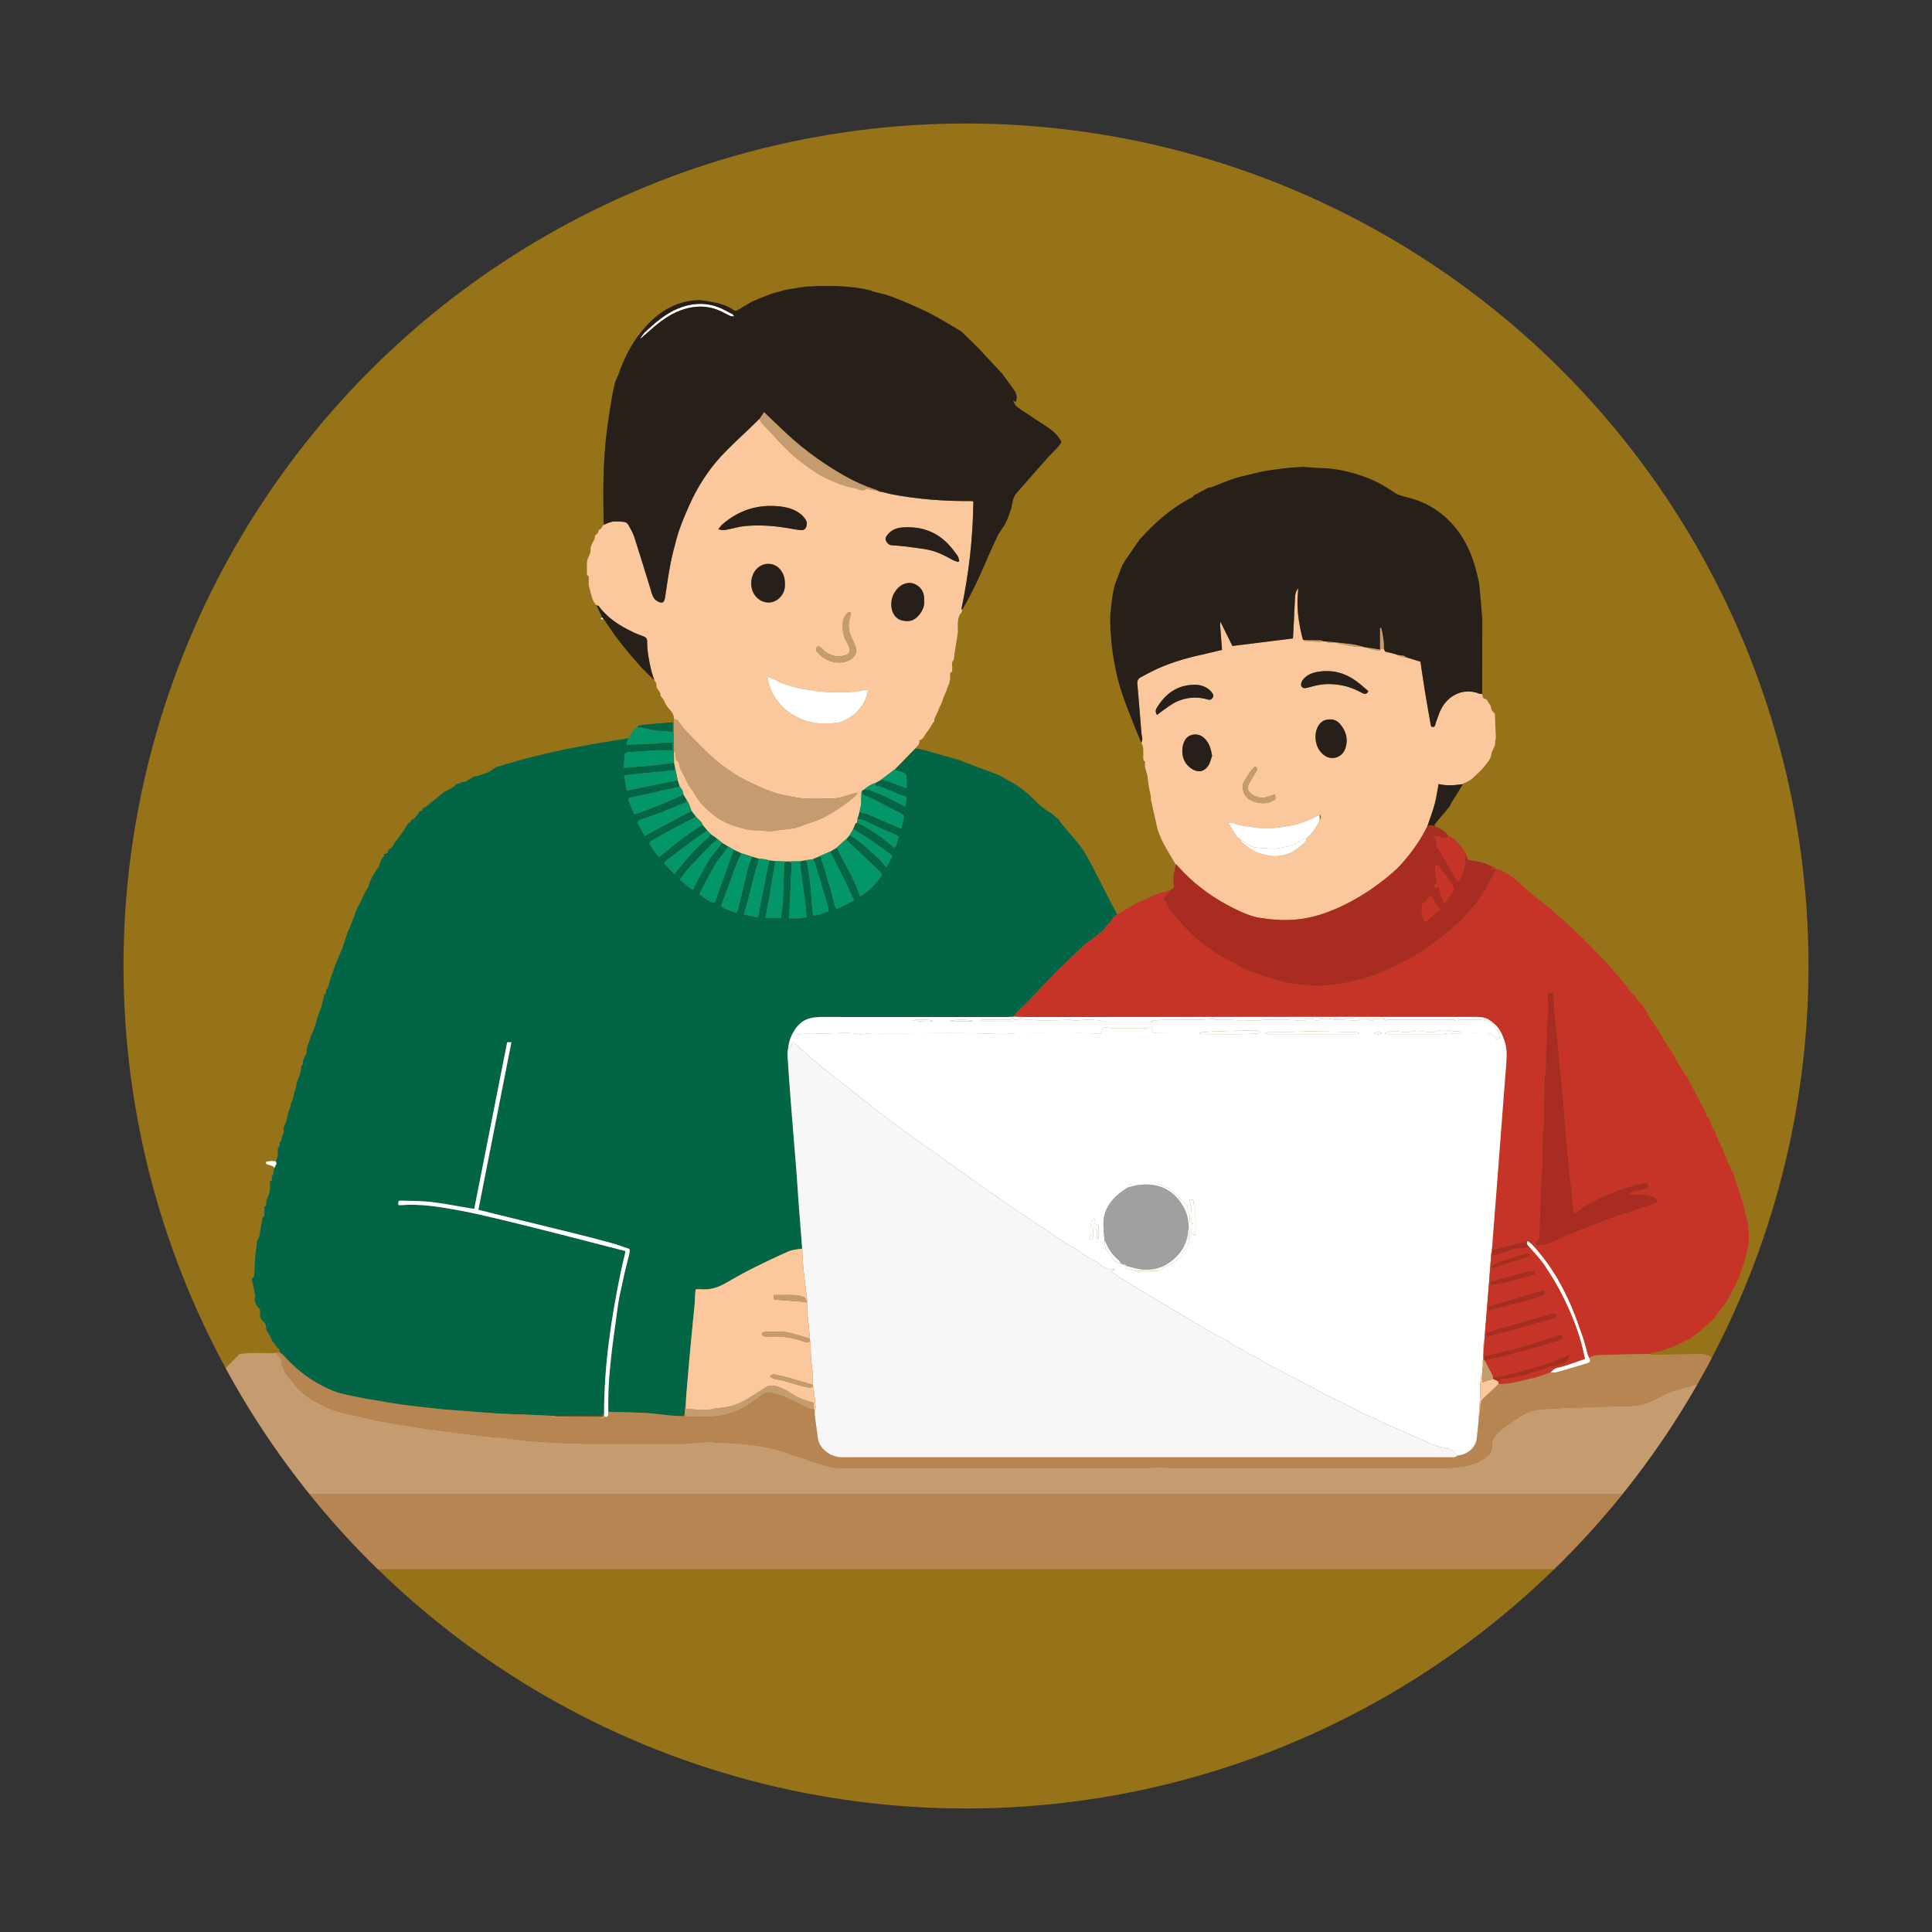 <?xml version="1.0" encoding="UTF-8"?>
<svg id="_レイヤー_1" data-name="レイヤー 1" xmlns="http://www.w3.org/2000/svg" xmlns:xlink="http://www.w3.org/1999/xlink" viewBox="0 0 2000 2000">
  <rect x="0" y="0" width="2000" height="2000" fill="#333333" stroke="none"/>
  <defs>
    <style>
      .cls-1 {
        fill: #79522a;
      }

      .cls-1, .cls-2, .cls-3, .cls-4, .cls-5, .cls-6, .cls-7, .cls-8, .cls-9, .cls-10, .cls-11, .cls-12, .cls-13, .cls-14, .cls-15 {
        stroke-width: 0px;
      }

      .cls-2 {
        fill: #496e1c;
      }

      .cls-3 {
        fill: #c59c6f;
      }

      .cls-4 {
        fill: #fbb400;
        opacity: .5;
      }

      .cls-5 {
        fill: #f7f7f7;
      }

      .cls-6 {
        fill: none;
      }

      .cls-7 {
        fill: #026546;
      }

      .cls-8 {
        fill: #04966b;
      }

      .cls-9 {
        fill: #27201a;
      }

      .cls-10 {
        fill: #a82c21;
      }

      .cls-16 {
        clip-path: url(#clippath);
      }

      .cls-11 {
        fill: #fff;
      }

      .cls-12 {
        fill: #fbc79c;
      }

      .cls-13 {
        fill: #a0a0a0;
      }

      .cls-14 {
        fill: #c63427;
      }

      .cls-15 {
        fill: #b68552;
      }
    </style>
    <clipPath id="clippath">
      <circle class="cls-6" cx="1000" cy="1000" r="872.15"/>
    </clipPath>
  </defs>
  <circle class="cls-4" cx="1000" cy="1000" r="872.15"/>
  <g class="cls-16">
    <g>
      <path class="cls-15" d="M1924.41,1546.64c5.81,4.89,4.92,11.21,3.1,17.29-1.21,4.05-3.52,7.8-5.51,11.59-2.84,5.4-6.08,10.61-8.74,16.1-5.05,10.42-13.48,16.02-24.6,17.88-4.53.76-9.12,1.09-14.21,1.68v12.32c-2.26.33-4.52.95-6.79.95-90.81.04-181.62.02-272.43.02-303.92,0-607.83,0-911.75.01-172.95,0-345.91,0-518.86,0-4.33,0-8.66-.06-13-.09-.28-3.43-.55-6.87-.82-10.2-5.16-.53-9.78-.88-14.36-1.49-13.4-1.8-22.79-8.8-26.97-21.86-2.88-9-5.6-18.09-7.66-27.3-1-4.45-.38-9.28-.35-13.94.02-3.13,3.31-3.38,4.88-5.16,1.26,1.32,2.45,2.62,4.63,2.2,1.29-.25,2.66-.04,3.99-.04,598.31,0,1196.63,0,1794.94,0,4.83,0,9.67.03,14.5.04Z"/>
      <path class="cls-14" d="M1767.32,1371.7c-.58.23-1.41.28-1.71.7-3.72,5.32-9.9,7.73-14.37,12.21-1.9,1.91-5.05,2.58-7.61,3.85-3.4,1.69-6.7,3.61-10.19,5.08-3.69,1.56-7.73,2.35-11.28,4.13-3.37,1.69-6.77,1.81-10.32,2.05-1.46.1-2.85,1.23-4.28,1.89-16.92.33-33.85.56-50.77,1.04-4,.11-8.1.58-11.5,3.18-.56-1.17-1.31-2.29-1.66-3.52-1.75-6.05-3.08-12.23-5.13-18.17-3.51-10.18-7.11-20.36-11.27-30.29-8.89-21.22-20.2-41.07-35.14-58.69-3.26-3.84-6.41-7.89-10.95-10.42-11.65,3-23.31,5.99-34.82,8.95-.69-1.35-1.13-2.2-1.57-3.05.26-3.63.5-7.26.78-10.89,1.4-18.07,2.84-36.13,4.23-54.2,1.98-25.69,3.92-51.38,5.89-77.07,1.18-15.42,2.36-30.84,3.59-46.25.67-8.33,1.03-16.61-1.74-24.7-2.17-6.32-4.78-12.38-9.83-17.03-.35-.32-.69-.65-1.04-.97-2.12-1.54-4.1-3.36-6.4-4.55-4.57-2.37-9.65-2.27-14.65-2.27-54.79-.01-109.58-.06-164.37-.04-99.59.04-199.18.13-298.77.17-4.32,0-8.64-.22-12.95-.34.44-.87.76-1.83,1.33-2.59,3.44-4.59,8.27-7.78,12.14-11.98,9.37-10.14,18.99-20.06,28.68-29.9,7.9-8.02,15.96-15.89,24.14-23.62,4.55-4.3,9.18-8.64,14.37-12.07,3.01-1.99,5.48-4.49,8.37-6.47,3.07-2.11,5.19-4.86,7.31-7.77,1.69-2.32,4.11-4.15,5.53-6.6,1.33-2.28,3.07-3.66,5.28-4.74,2.23-1.38,4.42-2.84,6.7-4.13,6.43-3.63,12.62-7.93,19.44-10.55,6.42-2.46,12.43-5.84,18.98-7.93,3.2-1.02,6.48-1.77,9.73-2.65-2.46,3.15-4.91,6.3-7.39,9.49.83.78,2.15,1.63,2.91,2.82.76,1.19.67,2.94,1.47,4.09,2.79,4.03,5.54,8.14,8.78,11.8,5.57,6.3,11.32,12.47,17.35,18.33,4.11,4,8.67,7.57,13.3,10.97,5.84,4.29,11.79,8.45,17.98,12.19,4.84,2.93,10.43,4.65,15.1,7.79,7.09,4.76,15.05,7.46,22.9,10.05,10.41,3.43,20.84,6.97,31.8,8.79,8.49,1.41,17,2.07,25.52,2.66,5.72.39,11.56-.3,17.3-.92,5.87-.63,11.73-1.52,17.51-2.71,13.22-2.73,26.05-6.59,38.44-12.15,7.29-3.27,14.53-6.78,21.51-10.46,10.36-5.46,20.4-11.74,29.86-18.93,6.45-4.91,12.59-10.18,18.69-15.42,11.72-10.06,22-21.69,30.47-34.6,5.31-8.09,9.16-17.15,13.67-25.78,5.71.7,10.13,4.12,14.78,7.05,6.73,4.24,11.94,10.27,17.98,15.33,7.61,6.37,15.56,12.35,23.28,18.61,2.65,2.15,4.91,4.78,7.55,6.94,17.35,14.21,32.84,30.36,48.33,46.47,8.16,8.49,15.45,17.82,23.07,26.83,1.53,1.81,2.7,3.94,4.17,5.81.87,1.1,1.97,2.03,3.05,2.95.6.51,1.84.75,1.94,1.28.68,3.62,3.03,5.65,5.75,7.93,2.47,2.08,4.03,5.4,5.59,8.39,4.61,8.83,11.37,16.26,15.87,25.2,3.01,5.98,7.29,11.3,10.82,17.04,2.44,3.97,4.42,8.21,6.83,12.19,3.15,5.2,6.52,10.27,9.8,15.4,4.05,7.78,8.3,15.47,12.07,23.39,2.32,4.88,6.14,9.06,6.98,14.64,4.59,3.38,4.51,9.26,7.04,13.77.93,1.65,2.42,3.05,3.02,4.91-1.56,1.43.47,1.8.76,2.69,2.29,6.97,6.54,13.03,8.75,20.12,2.13,6.83,5.89,13.14,8.75,19.76,1.1,2.54,1.47,5.4,2.54,7.95,2.36,5.58,3.3,11.57,5.7,17.2,2.51,5.89,2.6,12.78,4.81,18.84,2.06,5.64,2.16,11.45,2.36,17.08.22,6.42.19,13.06-2.16,19.44-1.08,2.94-1.22,6.25-2.27,9.39-2.7,8.03-5.24,16.07-9.24,23.59-2.48,4.66-4.67,9.47-7.18,14.11-1.43,2.65-3.11,5.19-4.9,7.61-3.06,4.13-6.66,7.9-9.35,12.25-2.08,3.35-6.17,4.47-7.78,8.08ZM1630.05,1256.37c-.68-2.48-1.31-3.97-1.47-5.52-.46-4.43-.68-8.89-1.1-13.33-.32-3.44-.8-6.87-1.18-10.31-.93-8.34-1.91-16.68-2.75-25.04-.48-4.76-.67-9.56-1.12-14.33-.56-5.9-1.35-11.78-1.86-17.68-.48-5.6-.68-11.22-1.07-16.83-.3-4.28-.67-8.56-1.1-12.83-.58-5.73-1.25-11.45-1.85-17.18-.12-1.16,0-2.34-.11-3.49-.95-9.51-1.97-19.01-2.88-28.52-.46-4.77-.6-9.57-1.12-14.33-.87-8.02-2.13-15.99-2.82-24.02-.64-7.42-.74-14.88-1.11-22.32-.05-.94-.31-1.88-.46-2.77-.75-.11-1.25-.25-1.74-.25-4.57,0-4.34.26-4.07,4.75.43,7.3.6,14.67.07,21.95-.39,5.34-2.34,10.55-.82,16.02.3,1.08.09,2.32.01,3.49-.3,4.11-.71,8.22-.95,12.33-.45,7.94.25,15.86-.82,23.85-1.14,8.5-.85,17.19-1.19,25.8-.41,10.27.19,20.53-.79,30.84-1.19,12.53-.82,25.2-1.23,37.8-.2,6.11-.67,12.22-.95,18.33-.38,8.27-.71,16.55-1.02,24.82-.37,10.11-.54,20.22-1.1,30.32-.17,2.95.1,6.59-4.19,8,.47,1.37.94,2.74,1.29,3.76,2.36-.4,4.4-1.16,6.37-1,3.87.31,7.05-1.62,10.36-2.87,4.55-1.73,8.75-4.37,13.25-6.26,6.69-2.8,13.49-5.34,20.27-7.89,4.53-1.7,8.7-4.39,13.65-4.99.93-.11,1.8-.73,2.68-1.16,1.9-.93,3.72-2.11,5.7-2.81,6.15-2.15,12.37-4.12,18.56-6.18,9.96-3.3,19.87-6.73,29.89-9.82,2.14-.66,4.16-1.47,4.03-3.55-.1-1.46-1.77-3.62-3.16-4.02-3.39-.98-6.41-3.17-10.35-2.65-3.76.5-7.65.14-11.48.08-.86-.01-1.71-.38-3.74-.87,1.95-1.08,2.8-1.81,3.77-2.05,4.47-1.09,8.95-2.13,13.47-3.02,2.38-.47,3.05-1.89,2.59-3.95-.47-2.12-2.19-2.3-3.95-1.95-13.1,2.6-25.84,6.45-38.02,11.93-11.72,5.27-23.52,10.45-34.36,19.71Z"/>
      <path class="cls-14" d="M1519.08,888.45c-.66-.71-1.33-1.42-2.85-3.06,2.35,10.31-1.88,18.4-5.67,26.89-1.83-.14-2.95-1.89-3.89-3.49-4.93-8.32-9.8-16.68-14.54-25.11-1.9-3.38-5-6.22-4.9-10.57.04-1.55-.28-3.11-.48-5.1-.64-.21-1.78-.6-3.27-1.1.65-.61.99-1.18,1.29-1.16,2.52.13,5.06-.9,7.49,1.36,1.05.98,3.71.44,5.59.18.63-.08,1.08-1.42,1.62-2.19,1.86.92,3.72,1.85,5.58,2.77.42.65.71,1.46,1.28,1.94,4.62,3.85,8,8.72,11.2,13.7.9,1.4,1.05,3.28,1.55,4.94Z"/>
      <path class="cls-14" d="M1548.62,899.53h-4.63c.61-.73,1.09-1.31,1.58-1.89,1.55-.23,2.81,0,3.05,1.89Z"/>
      <path class="cls-7" d="M1156.6,946.74c-2.2,1.09-3.95,2.47-5.28,4.74-1.42,2.44-3.85,4.28-5.53,6.6-2.12,2.91-4.24,5.66-7.31,7.77-2.89,1.98-5.36,4.48-8.37,6.47-5.19,3.43-9.82,7.78-14.37,12.07-8.18,7.73-16.24,15.6-24.14,23.62-9.69,9.84-19.31,19.75-28.68,29.9-3.88,4.2-8.7,7.38-12.14,11.98-.57.77-.89,1.72-1.33,2.59-2.15.12-4.31.33-6.46.33-64.77-.01-129.54-.05-194.3-.04-2.44,0-4.88.48-7.31.74-9.37,1.3-15.54,6.92-20,14.84-2.85,4.66-4.61,9.7-5.26,15.12-.34,2.9-1.13,5.83-.94,8.7,1.03,16.25,2.27,32.49,3.49,48.73.71,9.45,1.5,18.89,2.26,28.33,1.17,14.41,2.42,28.81,3.52,43.23.89,11.6,1.54,23.21,2.42,34.81,1.13,15.07,2.38,30.14,3.57,45.21-4.7.91-9.75,1.02-14.02,2.89-13.38,5.88-26.56,12.21-39.61,18.78-9.17,4.61-18.01,9.89-26.99,14.87-7.27,4.04-14.99,6.19-23.38,5.64-1.95-.13-3.91-.02-6.25-.02-.22,2.05-.46,3.66-.55,5.27-.2,3.32-.18,6.65-.49,9.96-1.18,12.55-2.48,25.09-3.69,37.63-.73,7.59-1.43,15.18-2.09,22.77-.99,11.39-1.94,22.79-2.91,34.18-.57,6.41-1.14,12.82-1.71,19.23-.28.9-.55,1.8-.74,2.41-5-.27-9.64-.36-14.25-.79-8.74-.81-17.44-2.15-26.19-2.64-11.78-.65-23.59-.68-35.38-1-.82-.02-1.63-.22-2.45-.34-.25-15.29.29-30.54,1.87-45.75.68-6.57,1.28-13.16,2.11-19.71,1.23-9.72,2.61-19.43,3.95-29.14,1-7.23,1.78-14.51,3.13-21.67,1.87-9.87,4.15-19.67,6.33-29.48.82-3.68,1.91-7.3,2.72-10.98.8-3.66,2.46-7.2,1.86-11.65-6.37-2.12-12.68-4.54-19.17-6.31-13.32-3.65-26.7-7.05-40.11-10.37-26.81-6.63-53.64-13.14-80.46-19.71-5.46-1.34-10.91-2.74-16.71-4.2,11.43-57.97,22.78-115.51,34.2-173.41h-4.39c-11.37,57.58-22.68,114.8-34.05,172.36-1.99-.25-3.8-.42-5.59-.72-12.8-2.12-25.54-4.74-38.41-6.24-10.22-1.2-20.6-1.16-30.91-1.43-3.91-.1-4.01.31-3.6,4.48.75.07,1.56.27,2.35.2,20.31-1.64,40.22,1.67,60.03,5.3,15.53,2.84,30.91,6.52,46.27,10.2,20.37,4.87,40.67,10.04,60.97,15.19,21.71,5.51,43.39,11.16,65.22,16.78-.08.97-.06,1.62-.2,2.24-1.48,6.49-3.1,12.94-4.46,19.46-5.02,23.95-9.24,48.03-12.35,72.31-3.18,24.82-4.93,49.7-4.95,74.71-.23.25-.46.51-.69.76-.12-.3-.23-.6-.38-.89-.05-.09-.21-.11-.31-.17-.66,3.2-3.23,2.21-5.18,2.22-14.73.07-29.47.05-44.2.06-7.96-.37-15.91-.79-23.87-1.11-10.11-.41-20.23-.68-30.35-1.11-5.13-.22-10.25-.63-15.38-1.02-13.21-.99-26.42-2.01-39.63-3.01-1.49-.11-2.98-.13-4.47-.29-11.01-1.19-22.02-2.35-33.02-3.65-7.21-.85-14.4-1.86-21.57-2.94-5.55-.84-11.06-1.93-16.59-2.88-4.23-.72-8.5-1.26-12.71-2.11-8.41-1.7-16.89-3.24-25.17-5.46-8-2.15-15.34-5.93-22.64-9.95-13.36-7.34-24.62-17.04-34.83-28.17-1.54-1.68-3.42-3.06-5.14-4.57-.02-1.54.49-3.32-1.77-3.83-2.02-2.71-4.04-5.41-6.07-8.12-.44-1.26-.66-2.67-1.37-3.76-2.02-3.13-4.64-6.06-4.65-9.98,0-2.4-.97-4.18-2.55-5.48-2.8-2.3-3.78-5.14-3.64-8.59.06-1.48.08-2.99-.18-4.43-.1-.56-1.01-.97-1.55-1.45-.76-1.07-1.51-2.14-2.27-3.21-1.2-2.53-2.02-4.98-1.09-7.94.46-1.47-.36-3.35-.6-5.05-.44-2.15-.88-4.29-1.32-6.44-.55-2.51-1.09-5.02-1.64-7.52,2.72-1.07,2.6-3.42,2.71-5.76.27-5.75.57-11.5.95-17.24.19-2.91.59-5.8.89-8.7,1.18-3.15.05-6.63,2.23-9.87,1.66-2.46,1.62-6.09,2.23-9.22.79-4.09,1.47-8.19,2.21-12.29.03-.15.12-.34.24-.42,2.02-1.39,1.45-3.51,1.55-5.44.08-1.49.4-3.08.02-4.47-.53-1.97,1.8-1.08,1.85-2.25.06-1.49.08-2.99.18-4.48.03-.48.22-.96.42-1.4,1.86-4.23,3.72-8.45,3.51-13.24-.1-2.16-.02-4.32-.02-6.52.75.15,1.31.27,1.88.39.1-2-.52-4.54.47-5.86,1.92-2.56,1.48-5.28,1.87-7.97l.08.4c2.27-.04,1.48-1.66,1.47-2.87,1.23-1.49,1.13-2.97-.04-4.44,2.02-2.92,2.51-6.18,2.34-9.66-.07-1.44-.19-3.44.64-4.23,1.79-1.73,1.16-3.6,1.22-5.49.65-.72,1.86-1.43,1.86-2.15,0-4.11,3.24-7.56,2.32-11.84-.16-.74,0-1.73.39-2.39,3.24-5.44,3.21-11.88,5.47-17.62,1.1-2.8,1.26-6.05,2.7-8.62,2.02-3.59,1.57-7.68,3.24-11.34,1.43-3.14,1.18-7.02,2.54-10.2,2.03-4.77,3.96-9.44,3.69-14.74.64-.8,1.88-1.66,1.81-2.38-.39-3.87,1.68-6.8,3.26-9.96.36-.71.8-1.53.75-2.27-.39-5.35,2.33-9.81,3.75-14.67,1.62-5.54,4.78-10.48,5.97-15.97.9-4.15,2.19-7.88,3.83-11.77,2.28-5.39,3.2-11.35,4.7-17.07,2.31-.93,1.67-2.92,1.68-4.67,2.95-2.49,2.88-6.41,3.95-9.59,2.62-7.83,5.23-15.63,8.52-23.2,1.25-2.89,2.46-5.81,3.64-8.72.65-1.6,1.28-3.22,1.83-4.86,1.46-4.37,2.82-8.76,4.33-13.11.46-1.33,1.45-2.48,1.86-3.82,1.78-5.79,4.81-11.06,6.43-16.97,1.24-4.53,4.1-8.6,6.17-12.91,1.21-2.54,2.22-5.17,3.44-7.71.69-1.43,1.6-2.76,2.42-4.13.48-.81,1.25-1.54,1.46-2.4,1.57-6.49,5.06-12.02,8.54-17.57,1.01-1.6,2.73-3.08,2.95-4.77.48-3.6,2.16-6.31,4.48-8.88.39-.43-.04-1.59-.09-2.41l.12.15c1.97-.61,4.74-.33,4.19-3.75.97-.77,1.97-1.5,2.9-2.32.82-.72,1.55-1.54,2.32-2.31.68-2.57,2.27-4.45,3.96-6.5,3.86-4.67,7.33-9.7,10.45-14.89.92-1.54,1.49-2.56,3.24-3.04.55-.15.75-1.58,1.1-2.42,3.25-.87,4.9-3.67,7.02-5.89.73-1.4.92-3.25,3.1-3.44.54-.05,1.49-.65,1.48-.97-.12-2.85,2.47-2.53,3.9-3.62,3.94-3,7.63-6.34,11.54-9.39,3.14-2.45,6.24-5.5,9.54-7.05,3.73-1.75,7.04-3.44,9.91-6.38.89-.92,2.75-.9,4.16-1.31.37-.37.75-.74,1.12-1.1,1.5-.16,3-.32,4.5-.49,2.92-1.85,5.84-3.71,8.76-5.56,4.58.08,8.48-2.14,12.67-3.48,4.41-1.41,7.38-4.62,11.22-6.64.65-.08,1.33-.09,1.95-.27,10.67-3.05,21.26-6.46,32.03-9.12,15.46-3.82,30.97-7.49,46.6-10.52,18.41-3.56,36.96-6.37,55.45-9.5-.59,2-1.19,4-1.94,6.55,1.93,0,3.57.05,5.19,0,8.78-.35,17.56-.71,26.34-1.1.82-.04,1.62-.3,2.44-.42,4.57-.72,9.12-.5,13.57-.41v7.91c-5.13,0-9.94-.2-14.73.04-9.91.5-19.82,1.24-29.72,1.88-.83.05-1.83-.26-2.46.11-1.01.58-2.42,1.51-2.53,2.42-.49,4.37-.6,8.79-.88,13.67,5.75-.44,11.15-.83,16.55-1.27,3.79-.31,7.58-.64,11.36-1.03,5.58-.58,11.15-1.17,16.72-1.85,2.44-.3,4.86-.83,7.28-1.26.3,1.43.59,2.85.89,4.28-.18,1.25-.37,2.5-.53,3.64-17.36,1.74-34.35,3.44-52.03,5.21,1.01,5.88,1.87,10.95,2.72,15.91,18.01-3.68,35.38-7.23,52.75-10.79l2.28,6.95c-.5.04-1.01.03-1.49.14-11.74,2.61-23.48,5.25-35.22,7.86-4.66,1.03-9.34,2-14.02,2.97-2,.41-3.03,1.47-2.22,3.51,1.75,4.41,3.61,8.78,5.55,13.47.53,0,1.42.23,2.13-.03,8.94-3.36,17.91-6.66,26.76-10.25,7.48-3.03,14.81-6.43,22.21-9.67,1.01,1.64,2.01,3.27,3.02,4.91.56,3.03-1.87,3.53-3.78,4.34-14.44,6.16-28.93,12.17-43.95,16.82-2.2.68-3.11,2.2-2.14,4.13,2.06,4.08,4.38,8.02,6.89,12.58,6.08-3.38,11.8-6.63,17.6-9.75,10.19-5.49,20.42-10.89,30.64-16.33,1.58,2.08,3.16,4.17,4.74,6.25-3.79,1.96-7.59,3.89-11.36,5.88-8.31,4.4-16.61,8.81-24.9,13.26-2.63,1.41-5.25,2.85-7.75,4.46-5.2,3.33-5.15,3.36-1.4,8.55,1.26,1.74,2.33,3.62,3.64,5.32,1.07,1.39,2.36,2.6,3.7,4.06,4.5-3.71,8.53-7.12,12.65-10.41,4.39-3.5,8.77-7.04,13.34-10.3,6.02-4.3,12.23-8.36,18.36-12.51.12-.08.33-.02.49-.02,1.65,1.98,3.31,3.96,4.96,5.95-4.34,2.97-8.77,5.82-13.01,8.94-9.73,7.16-19.39,14.41-28.99,21.74-1.3.99-2.12,2.62-2.57,3.21,3.66,3.97,6.77,7.34,10.16,11.03,3.5-4.19,6.9-8.41,10.45-12.49,7.59-8.73,15.15-17.48,24.33-24.65,1.29-1.01,1.97-2.81,2.94-4.24,2.17,1.57,4.34,3.15,6.51,4.72-.26.83-.27,1.93-.82,2.42-1.45,1.3-3.34,2.12-4.68,3.5-7.94,8.17-15.87,16.35-23.58,24.74-3.21,3.49-5.86,7.5-9.1,11.69,4.44,3.76,8.2,8.03,13.71,10.45.78-1.84,1.29-3.36,2.05-4.76,4.64-8.56,8.94-17.34,14.14-25.56,4.02-6.36,9.17-12.01,13.81-17.97,2.03,1.22,4.05,2.44,6.08,3.66-.62,1.12-1.11,2.33-1.87,3.35-3.75,5.04-8.06,9.73-11.25,15.09-5.41,9.1-10.15,18.61-15.13,27.96-.52.98-.79,2.1-1.13,3.03,4.68,4.2,9.57,7.41,15.43,9.1,6.65-18.61,13.19-36.92,19.73-55.23,2.77,1.33,5.55,2.65,8.32,3.98-1.4,2.63-3.09,5.15-4.16,7.91-3.23,8.31-6.23,16.71-9.31,25.07-2.27,6.18-4.41,12.42-6.84,18.54-1.24,3.14-1.37,3.56,1.61,4.86,3.48,1.51,7.05,2.83,10.56,4.27,1.93.8,3.2.31,3.84-1.72.3-.95.7-1.86.93-2.83,3.42-14.26,6.73-28.55,10.29-42.77.86-3.45,2.54-6.7,3.85-10.04,2.26.68,4.53,1.36,6.79,2.03-.04.66.04,1.35-.13,1.97-1.56,5.54-3.25,11.04-4.72,16.6-2.4,9.07-4.64,18.19-7,27.27-.98,3.78-2.12,7.53-3.38,11.98,4.83,1.1,9.24,2.1,13.92,3.16.57-1.55,1.17-2.72,1.42-3.97.77-3.88,1.35-7.79,2.1-11.67,2.3-11.79,4.62-23.57,6.99-35.35.55-2.74,1.35-5.43,2.04-8.15,2.02.25,4.04.49,6.06.74-.74,4.22-1.52,8.42-2.22,12.65-1.25,7.63-2.38,15.27-3.7,22.89-1.34,7.73-2.84,15.43-4.34,23.52h16c.7-6.01,1.72-11.85,2.01-17.73.6-12.24.79-24.51,1.23-36.76.05-1.43.57-2.84.87-4.26.97.02,1.94.04,2.91.06,1.3.54,2.6,1.07,4.17,1.72-.89,18.95-1.78,37.77-2.7,57.18,5.79-.5,11.84,1.09,18-1.66-.85-8.31-1.36-16.23-2.55-24.05-1.68-11.1-3.54-22.16-4.02-33.4,1.69-.33,3.37-.67,5.06-1,.69.73,1.81,1.37,2,2.22.77,3.53,1.32,7.11,1.84,10.69.76,5.23,1.58,10.45,2.07,15.71.57,6.1.72,12.25,1.21,18.36.26,3.25.87,6.48,1.35,9.9,5.98.81,10.43-2.93,15.82-4.06-.19-1.75-.14-3.1-.5-4.33-4.56-15.54-9.15-31.07-13.84-46.58-.34-1.12-1.52-1.98-2.31-2.96l6.54-2.85c1.29.12,2.58-.12,2.85,1.9.3,2.26,1.08,4.47,1.74,6.67,2.37,7.9,4.85,15.77,7.13,23.69,1.87,6.5,3.51,13.06,5.27,19.59.48,1.78,1.7,2.59,3.37,1.76,5.28-2.62,10.48-5.38,15.95-8.2-3.1-6.86-5.73-13.11-8.72-19.18-5.16-10.5-10.55-20.9-15.84-31.34,2.31-1.36,4.61-2.73,6.92-4.09,2.93,5.73,5.68,11.55,8.82,17.17,5.89,10.55,11.28,21.31,15.29,33.51,2.16-1.59,4.04-3.05,6-4.41,6.21-4.32,10.8-10.2,15.43-16.03,1.32-1.66,1.13-3.33-.48-4.86-6.85-6.54-13.64-13.14-20.52-19.65-4.09-3.87-8.3-7.62-12.5-11.38-1.17-1.05-2.13-2.11-1.65-3.84.94-1.1,1.88-2.21,2.81-3.31,2.94,1.78,6.18,3.22,8.78,5.41,10.18,8.62,20.83,16.76,29.39,27.92,2.24-4.4,4.25-8.36,6.11-12.03-13.33-10.38-26.56-19.59-40.59-27.61.76-1.9,1.42-3.84,2.32-5.67.26-.54,1.17-.77,1.78-1.13,14.04,6.79,26.74,15.59,38.57,26.1,3.1-2.95,2.84-7.27,4.52-10.71.18-.38-.88-1.77-1.62-2.12-3.28-1.54-6.7-2.81-10.01-4.3-7.52-3.38-15.18-6.52-22.42-10.42-2.96-1.59-5.52-2.37-8.66-1.66.02-.57.04-1.14.06-1.71.23-.47.46-.94.69-1.41l1.27-4.71c2.39.59,4.85.98,7.15,1.81,3.85,1.4,7.62,3.04,11.39,4.66,8.09,3.48,16.16,7.02,24.73,10.75.82-3.36,1.79-6.99,2.58-10.66.52-2.42-.54-3.9-2.85-5.06-9.01-4.51-17.89-9.31-26.88-13.87-4.23-2.15-8.61-4.01-13.02-6.04v-4.13c.51-.2,1.03-.39,1.54-.59,1.75.06,3.67-.32,5.22.26,6.48,2.42,12.96,4.89,19.22,7.81,6.18,2.88,12.11,6.33,18.46,9.69.43-3.33.88-6.76,1.34-10.26-11.16-3.08-20.64-9.13-31.48-11.57-.64-.14-.97-1.66-1.44-2.53,1.93-1.09,3.85-2.18,5.78-3.28,1.42-.09,2.95-.57,4.24-.21,2.85.8,5.59,2.03,8.37,3.08,4.69,1.76,9.38,3.51,14.56,5.45,0-3.31.02-5.79,0-8.27-.06-6.8-.49-7.32-7.2-9.03-1.28-.33-2.6-.57-3.81-1.07-.41-.17-.55-1.01-.81-1.55,6.96-7.13,13.92-14.26,20.88-21.39,4,.87,8.06,1.55,11.99,2.65,11.73,3.26,23.41,6.69,35.12,10.05l.12.13c1.17.5,2.33,1,3.5,1.49,10.39,3.9,20.78,7.8,31.17,11.71.4.12.8.23,1.2.35,1.27.51,2.54,1.01,3.81,1.52,2.33,1.38,4.66,2.76,6.98,4.14,10.37,5.08,19.61,11.73,27.7,19.94,5.25,5.33,10.71,10.28,17.23,14.13,3.64,2.15,6.67,5.32,9.98,8.03.24.61.33,1.34.73,1.81,5.65,6.73,11.25,13.51,17.04,20.11,9.19,10.48,14.93,23.01,21.29,35.18,3.97,7.61,7.7,15.35,11.63,22.98,3.09,6.01,6.32,11.96,9.49,17.94Z"/>
      <path class="cls-3" d="M106.35,1544.45c1.26,1.32,2.45,2.62,4.63,2.2,1.29-.25,2.66-.04,3.99-.04,598.31,0,1196.63,0,1794.94,0,4.83,0,9.67.03,14.5.04-2.01-1.9-3.98-3.83-6.03-5.69-6.72-6.12-13.51-12.16-20.19-18.32-4.97-4.59-9.82-9.32-14.72-13.99-4.98-4.68-9.95-9.36-14.93-14.04-8.36-7.64-16.73-15.28-25.09-22.92-.99-.78-2.08-1.46-2.94-2.35-2.85-2.96-5.49-6.15-8.47-8.97-2.7-2.55-5.83-4.64-8.63-7.08-7.1-6.17-14.2-12.35-21.12-18.73-1.58-1.46-2.38-3.75-3.54-5.65-1.56-.79-3.29-1.35-4.63-2.41-2.3-1.82-4.37-3.95-6.53-5.95-2.9,1.47-5.87,2.81-8.68,4.43-5.59,3.22-11.7,4.95-17.84,6.68-8.53,2.4-16.96,5.18-25.54,7.37-9.44,2.41-17.44,7.89-26.25,11.59-4.07,1.7-8.38,2.99-12.7,3.88-3.85.79-7.87.94-11.82,1.08-12.44.42-24.89.68-37.33,1.05-10.11.3-20.23.62-30.34,1.01-5.95.23-11.89.69-17.84.97-9.73.45-18.81,2.86-26.89,8.53-6.07,4.27-12.59,8-18.19,12.81-5.19,4.45-10.07,9.42-9.8,17.47.24,6.96-5.07,11-10.31,14-6.85,3.93-14.48,6.23-22.38,7.15-5.08.59-10.22.99-15.33.99-94.66.06-189.32.05-283.99,0-3.78,0-7.56-.89-11.34-.87-4.45.02-8.89.88-13.34.88-105.99.05-211.99.05-317.98,0-6.78,0-13.36-1.47-19.79-3.71-9.14-3.18-18.36-6.15-27.55-9.19-6.48-2.14-12.89-4.56-19.48-6.3-6.18-1.63-12.51-2.77-18.84-3.71-12.75-1.9-25.58-3.06-38.5-3.11-3.95-.02-7.91-1.02-11.83-.85-8.57.37-17.12,1.21-25.68,1.83-1.33.1-2.66.06-4,.06-33,0-66,.07-98.99-.04-8.95-.03-17.9-.52-26.83-.98-10.73-.56-21.46-1.12-32.17-2.04-7.37-.63-14.67-1.99-22.02-2.82-4.92-.55-9.89-.65-14.83-1.12-6.23-.6-12.45-1.36-18.66-2.1-4.9-.58-9.78-1.23-14.67-1.87-7.01-.92-14.01-1.87-21.02-2.79-5.71-.75-11.44-1.41-17.15-2.23-4.56-.65-9.09-1.5-13.64-2.23-3.4-.54-6.82-.97-10.21-1.56-7.93-1.38-15.89-2.65-23.77-4.28-8.03-1.66-15.96-3.74-23.96-5.56-3.2-.73-6.52-.99-9.65-1.94-6.57-1.98-13.4-3.58-19.5-6.58-13.08-6.43-25.7-13.76-34.31-26.18-.57-.82-1.04-1.77-1.78-2.38-4.52-3.7-6.05-9.22-8.7-14.06-.24-.43-.58-.93-.55-1.37.36-4.1-.79-7.46-4.37-9.85-.3-.2.12-1.48.21-2.26-6.34.86-12.68.43-19.06.25-6.77-.19-13.61.16-20.33.99l-141.73,142.87Z"/>
      <path class="cls-15" d="M1787.59,1420.54c-2.9,1.47-5.87,2.81-8.68,4.43-5.59,3.22-11.7,4.95-17.84,6.68-8.53,2.4-16.96,5.18-25.54,7.37-9.44,2.41-17.44,7.89-26.25,11.59-4.07,1.7-8.38,2.99-12.7,3.88-3.85.79-7.87.94-11.82,1.08-12.44.42-24.89.68-37.33,1.05-10.11.3-20.23.62-30.34,1.01-5.95.23-11.89.69-17.84.97-9.73.45-18.81,2.86-26.89,8.53-6.07,4.27-12.59,8-18.19,12.81-5.19,4.45-10.07,9.42-9.8,17.47.24,6.96-5.07,11-10.31,14-6.85,3.93-14.48,6.23-22.38,7.15-5.08.59-10.22.99-15.33.99-94.66.06-189.32.05-283.99,0-3.78,0-7.56-.89-11.34-.87-4.45.02-8.89.88-13.34.88-105.99.05-211.99.05-317.98,0-6.78,0-13.36-1.47-19.79-3.71-9.14-3.18-18.36-6.15-27.55-9.19-6.48-2.14-12.89-4.56-19.48-6.3-6.18-1.63-12.51-2.77-18.84-3.71-12.75-1.9-25.58-3.06-38.5-3.11-3.95-.02-7.91-1.02-11.83-.85-8.57.37-17.12,1.21-25.68,1.83-1.33.1-2.66.06-4,.06-33,0-66,.07-98.99-.04-8.95-.03-17.9-.52-26.83-.98-10.73-.56-21.46-1.12-32.17-2.04-7.37-.63-14.67-1.99-22.02-2.82-4.92-.55-9.89-.65-14.83-1.12-6.23-.6-12.45-1.36-18.66-2.1-4.9-.58-9.78-1.23-14.67-1.87-7.01-.92-14.01-1.87-21.02-2.79-5.71-.75-11.44-1.41-17.15-2.23-4.56-.65-9.09-1.5-13.64-2.23-3.4-.54-6.82-.97-10.21-1.56-7.93-1.38-15.89-2.65-23.77-4.28-8.03-1.66-15.96-3.74-23.96-5.56-3.2-.73-6.52-.99-9.65-1.94-6.57-1.98-13.4-3.58-19.5-6.58-13.08-6.43-25.7-13.76-34.31-26.18-.57-.82-1.04-1.77-1.78-2.38-4.52-3.7-6.05-9.22-8.7-14.06-.24-.43-.58-.93-.55-1.37.36-4.1-.79-7.46-4.37-9.85-.3-.2.12-1.48.21-2.26.58-.28,1.16-.57,1.75-.85,1.72,1.52,3.6,2.89,5.14,4.57,10.21,11.14,21.47,20.84,34.83,28.17,7.3,4.01,14.65,7.8,22.64,9.95,8.28,2.22,16.75,3.75,25.17,5.46,4.21.85,8.47,1.39,12.71,2.11,5.53.95,11.04,2.04,16.59,2.88,7.17,1.09,14.37,2.09,21.57,2.94,11,1.3,22.01,2.45,33.02,3.65,1.48.16,2.98.18,4.47.29,13.21,1,26.42,2.02,39.63,3.01,5.12.38,10.25.8,15.38,1.02,10.11.43,20.23.71,30.35,1.11,7.96.32,15.92.74,23.87,1.11-.02.25,0,.49.03.73-2.08.12-4.17.23-6.25.35,1.71.75,3.34.75,4.97.75,13.58,0,27.16-.07,40.73.07,2.64.03,5.64-1.19,7.94,1.37.17.18.9,0,1.3-.18,1.42-.64,2.82-1.34,4.22-2.02,3.19-.86,1.61-3.6,2.16-5.5.82.12,1.63.32,2.45.34,11.8.32,23.61.36,35.38,1,8.75.48,17.45,1.83,26.19,2.64,4.61.43,9.25.52,14.25.79.19-.62.47-1.52.74-2.41.56.95,1.12,1.91,1.72,2.93,6.09,0,12.09-.02,18.08,0,8.11.04,16.02-.46,24.03-2.67,10.28-2.83,19.29-7.61,27.82-13.68,3.08-2.19,6.26-4.28,9.14-6.71,2.59-2.19,5.56-2.42,8.44-1.8,4.65,1,9.36,2.15,13.71,4.01,7.86,3.35,15.52,7.18,23.16,11.02,2.46,1.23,4.87,2.05,7.6,1.88.34.3.69.61,1.03.91.06,2.33-.08,4.68.21,6.98.85,6.88,2,13.73,2.78,20.62.56,4.99,2.39,9.26,5.89,12.87,5.48,5.65,12.07,8.58,20,8.56,22.99-.04,45.99,0,68.98,0,175.62,0,351.24,0,526.86,0,11.33,0,22.66,0,33.99-.05,2.29,0,4.72.3,6.45-1.8,9.5-.6,19.16-7.32,20.23-18.39.57-5.92,1.21-11.84,1.82-17.75.63-4.98,1.51-9.94,1.79-14.94.18-3.12.71-5.77,3.06-7.96,5.35-5.01,10.63-10.1,15.95-15.16,11.73.63,22.7-3.46,33.95-5.65,6.67-1.3,13.03-4.18,19.53-6.35,1.73.1,3.56.63,5.16.22,6.08-1.53,12.09-3.33,18.11-5.09,4.91-1.44,9.81-2.91,14.69-4.48,3.35-1.08,3.66-1.92,2.41-5.38,3.41-2.6,7.51-3.07,11.5-3.18,16.92-.48,33.84-.72,50.77-1.04,1.55.3,3.1.89,4.64.87,15.43-.23,30.87-.57,46.3-.87,1.5-.03,3.02-.13,4.49.09,3.94.59,7.4,1.82,10.32,5.04,4.43,4.89,9.49,9.22,14.28,13.79Z"/>
      <path class="cls-12" d="M1477.51,855.56c-7.09,14.33-16.3,27.29-26.94,39.08-6.05,6.71-13.25,12.49-20.43,18.06-13.28,10.29-27.64,19.1-42.86,26.13-14.12,6.52-28.86,11.42-44.64,13-12.75,1.27-25.25.35-37.75-1.55-9.99-1.51-19.13-5.69-28.08-10.16-19.28-9.63-36.75-21.84-51.82-37.34-2.54-2.61-4.95-5.34-7.41-8.02-.4-.3-.93-.52-1.17-.92-4.27-7.33-8.71-14.58-12.68-22.08-2.21-4.17-3.63-8.75-5.41-13.15-2.3-10.28-4.6-20.56-6.9-30.83.13-3.41-.76-6.59-1.48-9.9-1.04-4.81-1.38-9.88-2.21-14.85-.77-4.59-3.31-8.94-2.33-13.82.06-.28-.06-.76-.27-.92-2.31-1.72-1.48-4.21-1.56-6.43-.17-4.34.58-8.81-2.02-12.76.33-1.54.92-3.08.93-4.62,0-1.63-.7-3.26-.84-4.9-1.43-17.24-2.72-34.49-4.27-51.72-.31-3.39.9-5.43,3.66-6.87,5.44-2.83,10.82-5.79,16.37-8.37,16.52-7.67,34.03-12.21,51.75-16.1,5.15-1.13,10.26-2.4,15.88-3.73-.68-8.6-1.35-16.87-1.96-25.15-.09-1.16.14-2.35.26-4.08,4.46,9,8.55,17.28,12.45,25.14,21.41-2.67,41.95-5.23,62.65-7.81.07-.94.17-1.92.22-2.9.65-13.3,1.28-26.59,1.97-39.88.17-3.25.99-6.36,3-9.09.3,1.13.18,2.18.09,3.22-.09,1.16-.14,2.32-.24,3.48-1.28,15.46,1.19,30.52,4.97,45.42.14.55.7,1,1.06,1.5.56.29,1.1.78,1.68.82,5.04.4,10.08.77,15.13,1.02,1.04.05,2.11-.44,3.16-.69,1.3.13,2.6.25,3.89.38,2.2,2.35,4.68,1.53,7.17.64.98.09,1.97.18,2.95.27,1.17.49,2.3,1.19,3.52,1.44,5.14,1.03,10.3,2.06,15.49,2.8,2.96.42,6,.27,9,.37l2.87.52c4.15,2.4,8.84,2.65,13.42,3.31.41.06,1.26-.3,1.27-.49.1-3.12,2.71-.24,3.54-1.51.37.93.73,1.87,1.1,2.8,1.19,2.03,3.18.96,4.82,1.24l.03.02c1.31.34,2.63.68,3.94,1.02l4.89,1.54c2.36,2.17,5.35,2.06,8.25,2.28h0c1.03.31,2.07.63,3.1.94,3.93,1.21,7.86,2.42,11.75,3.62,1.38,9.33,2.58,18.22,4.02,27.07,1.97,12.13,4.06,24.24,6.25,36.32.29,1.57.08,4.19,2.62,4.19,2.41,0,2.32-2.49,2.9-4.1,2.26-6.39,4.17-12.92,8.06-18.61,7.95-11.65,22.7-17.72,37.19-11.67.82.34,1.86.13,2.81.17.41,2.4.39,5.07,3.83,5.38.46.04.93.75,1.26,1.24.97,1.44,1.89,2.91,2.78,4.4.48.79,1.26,1.65,1.23,2.46-.11,3.2,2.02,4.93,4.04,6.78.35,8.35.7,16.71,1.05,25.06-.27,1.61-.54,3.22-.81,4.83-.04,1.03-.08,2.06-.12,3.1-1.31,3.12-3.36,6.14-3.76,9.37-.61,4.9-3.88,8.06-6.46,11.48-3.42,4.53-7.84,8.32-11.95,12.31-2.92,2.83-6.45,4.78-10.29,6.15-.1.33-.31.56-.62.69l.05.04c-8.51,1.31-17.02,1.99-25.32-.05-1.33,6.98-2.24,14.08-4.1,20.92-2.11,7.79-5.06,15.35-7.64,23.02ZM1352.51,867.59c.37-.31.73-.61,1.1-.92,5.41-4.61,9.02-10.54,12.18-16.79.94-1.85,2.51-3.63,1.14-6.02-.5-.04-1.08-.26-1.45-.08-6.52,3.23-12.93,6.48-20.03,8.59-10.05,2.99-20.28,4.13-30.57,5.09-6.92.64-13.79-.7-20.67-1.6-5.92-.78-11.76-1.31-17.25-3.91-1.35-.64-3.18-.29-5.54-.44,3.37,5.56,6.32,10.48,9.36,15.34.27.44,1.14.51,1.73.75.34.32.68.65,1.03.97.34.34.67.68,1.01,1.02.27.75.31,1.81.85,2.21,6.34,4.78,12.12,10.22,20.4,12.12,6.95,1.6,13.66,3.54,20.79,1.64,4.22-1.13,8.68-1.65,12.38-4.24,2.97-2.08,5.89-4.23,8.68-6.53,2.29-1.89,4.58-3.91,4.86-7.21h0ZM1376.59,744.75c-5.28.04-9.21,2.16-11.96,6.82-5.12,8.65-3.75,24.79,8.16,31.52,1.4.79,3.08,1.32,4.68,1.51,6.93.79,13.14-3.29,15.32-10.1,2.94-9.19.8-17.46-5.29-24.67-2.75-3.25-6.34-5.37-10.9-5.08ZM1254.72,782.44c-1.21-7.61-3.09-14.31-9.14-19.23-5.77-4.69-14.89-3.61-18.74,2.73-1.57,2.59-2.52,5.84-2.78,8.88-.76,8.7,2.04,16.11,9.62,21.05,6.54,4.25,13.01,3.11,17.26-3.44,1.89-2.92,2.56-6.64,3.78-9.99ZM1416.5,715.5c-2.88-2.49-5.49-4.8-8.16-7.05-11.26-9.49-24.03-14.78-38.99-13.59-7.22.57-14.26,1.97-19.53,7.56-1.2,1.28-2.31,2.93-2.74,4.6-.98,3.78,1.41,6.04,5.21,5.18,2.91-.66,5.78-1.5,8.67-2.24,10.05-2.57,20.09-2.23,30.16-.03,6.89,1.51,13.26,4.28,19.41,7.63,2.37,1.29,4.39,1.26,5.97-2.06ZM1197.73,740.15c2.4-1.84,4.37-3.51,6.5-4.93,4.66-3.12,9.1-6.81,14.17-9.02,10.29-4.5,21.12-5.32,32.05-2.04,1.74.52,3.13.41,4.4-1.18,1.33-1.66,1.69-3.19.42-4.94-.87-1.19-1.67-2.49-2.75-3.46-4.39-3.98-9.79-5.68-15.54-5.7-18.07-.07-30.61,9.2-39.6,24.13-1.14,1.89-1.54,4,.35,7.15ZM1299.25,793.61c-4.95,4.1-7.76,9.57-11.09,14.68-2.9,4.44-1.88,12.51,2.43,16.98,5.65,5.86,18.98,8.31,26.78,3.88,3.4-1.93,3.45-1.84,2.36-6.76-1.71.56-3.4,1.03-5.03,1.65-6.38,2.42-12.55,2.65-18.41-1.5-5.15-3.65-5.91-7.18-2.61-12.67,2.29-3.83,4.62-7.63,6.9-11.47,1.02-1.71,1.55-3.4-1.33-4.79Z"/>
      <path class="cls-9" d="M1373.38,664.19c-1.3-.13-2.6-.25-3.89-.38-.73-.29-1.45-.82-2.19-.84-5.92-.16-11.85-.22-17.78-.32-.36-.5-.92-.95-1.06-1.5-3.78-14.91-6.24-29.96-4.97-45.42.1-1.16.14-2.32.24-3.48.09-1.05.21-2.09-.09-3.22-2.01,2.73-2.83,5.83-3,9.09-.7,13.29-1.32,26.59-1.97,39.88-.05.98-.15,1.96-.22,2.9-20.7,2.58-41.24,5.14-62.65,7.81-3.89-7.87-7.99-16.14-12.45-25.14-.12,1.73-.35,2.92-.26,4.08.61,8.28,1.28,16.55,1.96,25.15-5.62,1.32-10.74,2.6-15.88,3.73-17.71,3.88-35.23,8.43-51.75,16.1-5.56,2.58-10.93,5.54-16.37,8.37-2.76,1.44-3.96,3.48-3.66,6.87,1.55,17.23,2.84,34.48,4.27,51.72.14,1.65.84,3.27.84,4.9,0,1.54-.6,3.08-.93,4.62-1.99-4.75-4.09-9.45-5.95-14.24-4.97-12.81-10.4-25.49-14.62-38.55-5.33-16.47-8.46-33.51-10.45-50.74-.1-1.64-.2-3.28-.3-4.92-.12-1.33-.25-2.65-.37-3.98-.1-1.01-.21-2.03-.31-3.04-.11-3.65-.23-7.3-.34-10.96.01-2.04.03-4.08.04-6.12.17-1.3.4-2.59.51-3.89.82-9.4,1.87-18.77,4.47-27.89,2.44-6.38,4.89-12.77,7.33-19.15,1.16-1.98,2.2-4.03,3.49-5.92,5.04-7.41,10.16-14.78,15.26-22.16.16-.05.37-.05.47-.16,15.59-17.53,33.25-32.45,54.25-43.19.32-.16.37-.83.55-1.27,5.05-2.69,10.1-5.37,15.15-8.06,1.29-.22,2.66-.25,3.87-.71,4.94-1.88,9.81-3.96,14.75-5.85,3.69-1.41,7.45-2.62,11.17-3.93l24.06-5.94c14.88-2.66,29.83-4.68,44.97-5.13,6.44.44,12.87,1.09,19.32,1.26,15.11.39,29.55,4.02,43.66,8.98,10.96,3.86,21.07,9.57,30.68,16.12,1.75,1.19,3.67,2.3,5.68,2.93,4.73,1.5,9.6,2.54,14.33,4.02,11.02,3.46,21.1,8.8,30.02,16.16,16.69,13.77,27.11,31.61,33.28,52.09,1.86,6.17,3.14,12.5,4.69,18.76.74,8,1.48,16,2.21,24,.05.97.1,1.94.14,2.91.18,1.96.36,3.92.54,5.88.12,1.73.25,3.45.37,5.18-.05,25.59-.09,51.18-.14,76.78-.94-.04-1.99.17-2.81-.17-14.49-6.05-29.24.02-37.19,11.67-3.89,5.7-5.8,12.22-8.06,18.61-.57,1.62-.49,4.11-2.9,4.1-2.55,0-2.34-2.61-2.62-4.19-2.2-12.09-4.28-24.2-6.25-36.32-1.44-8.85-2.64-17.74-4.02-27.07-3.89-1.2-7.82-2.41-11.75-3.62-1.03-.31-2.07-.63-3.1-.94h0c-2.32-2.3-5.41-1.86-8.25-2.28l-4.89-1.54c-1.31-.34-2.63-.68-3.94-1.02l-.03-.02c-1.61-.41-3.21-.83-4.82-1.24-.37-.93-.73-1.87-1.1-2.8.07-7.26-.97-14.37-2.74-21.36-.39,0-.79.01-1.18.02v22.26c-5.28-.82-9.79-1.52-14.3-2.23l-2.87-.52c-3.47-.85-6.91-1.95-10.43-2.49-5.83-.9-11.72-1.43-17.58-2.12-.98-.09-1.97-.18-2.95-.27-2.39-.21-4.78-.43-7.17-.64Z"/>
      <path class="cls-11" d="M1547.71,768.54c.27-1.61.54-3.22.81-4.83-.27,1.61-.54,3.22-.81,4.83Z"/>
      <path class="cls-9" d="M1514.56,811.67c-4.13,6.61-8.27,13.22-12.36,19.85-.59.95-.9,2.06-1.35,3.1-5.12,6.11-10.27,12.2-15.33,18.36-.43.52-.23,1.55-.32,2.35-2.6-.97-5.17-1.3-7.7.23,2.58-7.66,5.53-15.23,7.64-23.02,1.85-6.85,2.77-13.94,4.1-20.92,8.29,2.04,16.8,1.36,25.32.05Z"/>
      <path class="cls-11" d="M1530.64,1470.61c-.61,5.92-1.25,11.83-1.82,17.75-1.07,11.08-10.73,17.79-20.23,18.39-2.1-2.03-3.86-4.85-6.37-5.9-3.67-1.54-7.82-2.05-11.74-3.07-6.73-1.75-12.89-4.69-19.14-7.49-7.12-3.19-14.18-6.5-21.33-9.64-6.27-2.75-12.73-5.1-18.88-8.09-3.68-1.78-7.09-3.92-11-5.44-7.7-2.99-15.08-6.9-22.37-10.84-6.31-3.4-12.61-6.76-19.34-9.27-1.17-.44-2.17-1.32-3.29-1.92-4.75-2.55-9.51-5.08-14.27-7.59-3.71-1.96-7.44-3.87-11.14-5.83-4.96-2.62-9.87-5.31-14.86-7.88-5.7-2.94-11.51-5.69-17.18-8.69-4.53-2.4-8.94-5.03-13.38-7.6-2.12-1.23-4.12-2.7-6.29-3.84-2.43-1.29-5.32-1.9-7.41-3.56-6.07-4.84-14.05-6.5-19.63-12.07-.21-.21-.61-.21-.9-.36-5.05-2.63-10.21-5.09-15.13-7.94-10.38-6.01-20.65-12.23-30.96-18.36-10.01-5.95-20.04-11.85-30.02-17.84-11.02-6.61-22.01-13.26-32.96-19.98-3.54-2.17-6.9-4.64-10.46-7.06,1.16-.77,1.99-1.31,3.65-2.41-1.99-.25-2.96-.58-3.86-.44-3.57.56-6.43-.81-9.16-2.89-2.34-1.78-4.58-3.87-7.22-5.06-9.18-4.17-16.52-11.25-25.49-15.75-3.78-1.89-7.23-4.46-10.77-6.82-8.21-5.45-16.37-10.97-24.56-16.44-7.92-5.29-15.91-10.46-23.77-15.84-11.98-8.2-23.92-16.46-35.8-24.81-12.49-8.78-24.89-17.68-37.31-26.56-1.61-1.15-2.99-2.64-4.62-3.74-4.31-2.92-8.8-5.59-13.03-8.61-6.45-4.6-12.73-9.44-19.12-14.12-8.55-6.26-17.21-12.37-25.7-18.71-5.25-3.92-10.26-8.17-15.41-12.23-10.7-8.43-21.45-16.8-32.13-25.26-8.41-6.66-16.81-13.33-25.08-20.16-4.18-3.46-7.97-7.4-12.09-10.93-2.67-2.28-4.89-5.33-8.87-6.18-.74,1.94-1.41,3.7-2.08,5.46-.74-.56-1.38-1.05-2.02-1.53.66-5.42,2.42-10.46,5.26-15.12,1.16.75,2.23,1.82,3.5,2.16,1.4.38,2.98.16,4.47.07,5.28-.3,10.6-1.25,15.8-.79,4.3.38,8.44.09,12.67.03,10.42-.14,20.91-1.29,31.32.69,1.76.33,3.66.09,5.48-.06,2.45-.2,4.89-.84,7.34-.81,44.57.56,89.16-1.25,133.73.87,5.41.26,10.87-.82,16.32-.87,14.49-.14,28.98-.18,43.46-.01,14.42.16,28.87-.79,43.5.72.42-.74,1.05-1.54,1.35-2.45,1.45-4.31,2.43-4.91,6.55-4.13,2.09.4,4.23.77,6.34.79,10.16.08,20.32.06,30.47,0,1.64,0,3.3-.2,4.9-.53,4.16-.86,4.77-.34,4.32,4.66,2.03.3,4.09.85,6.16.86,14.15.08,28.31.04,42.47.04,1.69.33,3.38.97,5.06.95,19.31-.17,38.65.78,57.94-.95h5c1.2.33,2.39.96,3.59.96,30.27.05,60.55.05,90.82,0,1.2,0,2.39-.62,3.59-.96h15c2.67,1.55,5.33,1.55,8,0,1,0,2,0,3,0,1.2.33,2.39.96,3.59.96,17.82.06,35.63.05,53.45.03,1.15,0,2.31-.17,3.46-.27,2.79-.23,5.76-1.2,8.32-.53,3.57.93,6.81.48,10.19-.19,9.15,0,18.3-.11,27.44.06,3.82.07,7.02,1.65,8.45,6.01,1.29-.18,2.63-.37,4.15-.58-1-4.28-1.03-8.31-4.55-11.08-.67-.53-.45-2.17-.64-3.3,0,0,.26-.22.26-.22,5.05,4.66,7.65,10.71,9.83,17.03,2.78,8.08,2.41,16.37,1.74,24.7-1.23,15.41-2.41,30.83-3.59,46.25-1.97,25.69-3.91,51.38-5.89,77.07-1.39,18.07-2.82,36.14-4.23,54.2-.28,3.63-.52,7.26-.78,10.89-.09,1.28-.18,2.56-.28,3.85-.25,1.28-.64,2.55-.74,3.84-.75,9.59-1.41,19.19-2.18,28.78-1.64,20.52-3.33,41.05-5,61.57-.32,1.36-.99,2.75-.89,4.08.22,2.97-1.02,5.92,0,8.87-.02,2-.05,4-.07,6l-.31-.04c-.87,3.37-1.12,7.18-.6,9.03-.06,1.64-.12,3.28-.18,4.92-.31.72-.79,1.41-.9,2.15-.46,3.08-.97,6.16-1.17,9.27-.25,3.89-.22,7.8-.3,11.7-.02.95.07,1.91.01,2.85-.48,7.7-.98,15.4-1.47,23.1ZM1165.66,1310.47v-.03c.03.94.08,1.87.1,2.39,5.33,2.28,10.38,3.19,15.72,2.83,4.3-.29,8.64-.07,12.96-.06,3.43,0,7.01.58,9.26-3.12.33-.54,1.43-.61,2.16-.92,4.72-1.93,9.35-4.32,13-7.72,1.42-1.33,2.99-1.99,3.8-2.48,1.74-2.15-.79-5.28,2.84-5.77.67-.67,1.34-1.34,2.01-2,.33-.66.66-1.33,1-1.99.34-.33.67-.67,1.01-1,.33-2,.67-4,1-6,2.16-2.82.42-6.08,1.02-9.07.18-.91.5-1.78.76-2.67.35-.06.7-.12,1.05-.17.24,2.64-.23,5.88,4.17,5.43,0-9.4,0-18.67-.02-27.95,0-.64,0-1.6-.39-1.86-2.03-1.4-1.42-3.53-1.73-5.41-.05-.3-.29-.56-.6-1.12-.92.09-1.97.19-3.35.33.74,4.09,1.7,7.79,2.02,11.55.34,3.96.07,7.97.07,11.96-2.32-.04-1.92-1.75-2.01-3.21-.16-2.7.83-5.65-1.79-7.85-.36-.3-.26-1.29-.18-1.93.4-3.16-1.21-5.35-3.4-7.27-5.58-4.89-9.56-11.48-16.57-14.93-2.1-1.04-3.85-2.39-6.29-3.15-2.46-.77-4.74-1.7-7.39-1.68-7.48.06-14.97.09-22.45-.02-3.01-.04-5.04.99-5.95,3.93-3,2-6.21,3.74-8.95,6.04-9.49,7.96-15.92,17.77-16.24,30.52-.15,5.91.75,11.85,1.17,17.78-.53,5.93,1.54,10.77,5.97,14.72.91.82,1.47,2.07,2.08,3.18,1.92,3.52,4.47,6.05,8.83,5.91l2.27,1.38,3.05,1.44ZM1133.19,1261.96c-3.09,0-3.6,1.62-3.74,4.16-.31,5.64,1.53,11.51-1.9,17.05,2.99.77,3.93-.55,3.95-2.96.03-2.75,0-5.5,0-8.3,3.11.12,4.19,1.32,4.03,3.8-.12,1.82-.11,3.66.03,5.47.06.74.6,1.43.93,2.15.25-.07.49-.14.74-.2v-14.95c-1.15-.38-2.35-.78-3.46-1.15-.22-1.85-.4-3.46-.59-5.08Z"/>
      <path class="cls-10" d="M1630.05,1256.37c10.84-9.26,22.65-14.43,34.36-19.71,12.18-5.48,24.92-9.33,38.02-11.93,1.76-.35,3.48-.17,3.95,1.95.46,2.06-.22,3.48-2.59,3.95-4.51.89-9,1.93-13.47,3.02-.97.24-1.82.96-3.77,2.05,2.04.49,2.89.85,3.74.87,3.83.06,7.71.42,11.48-.08,3.94-.52,6.96,1.67,10.35,2.65,1.39.4,3.06,2.56,3.16,4.02.14,2.07-1.88,2.89-4.03,3.55-10.02,3.1-19.94,6.52-29.89,9.82-6.19,2.05-12.41,4.02-18.56,6.18-1.98.69-3.8,1.87-5.7,2.81-.88.43-1.75,1.05-2.68,1.16-4.95.6-9.12,3.29-13.65,4.99-6.79,2.55-13.59,5.09-20.27,7.89-4.5,1.89-8.7,4.53-13.25,6.26-3.31,1.26-6.48,3.18-10.36,2.87-1.97-.16-4.01.6-6.37,1-.35-1.02-.82-2.39-1.29-3.76,4.29-1.4,4.03-5.04,4.19-8,.57-10.09.74-20.21,1.1-30.32.3-8.28.64-16.55,1.02-24.82.28-6.11.75-12.22.95-18.33.41-12.6.05-25.27,1.23-37.8.98-10.31.38-20.57.79-30.84.34-8.61.05-17.3,1.19-25.8,1.07-7.99.38-15.91.82-23.85.23-4.11.65-8.22.95-12.33.08-1.16.29-2.4-.01-3.49-1.52-5.47.43-10.68.82-16.02.53-7.28.36-14.65-.07-21.95-.27-4.49-.5-4.75,4.07-4.75.49,0,.98.14,1.74.25.15.89.42,1.82.46,2.77.37,7.44.47,14.91,1.11,22.32.69,8.03,1.96,16,2.82,24.02.51,4.76.66,9.56,1.12,14.33.91,9.51,1.93,19.01,2.88,28.52.12,1.16,0,2.34.11,3.49.6,5.73,1.28,11.45,1.85,17.18.43,4.27.8,8.55,1.1,12.83.4,5.61.59,11.23,1.07,16.83.51,5.9,1.3,11.78,1.86,17.68.45,4.77.64,9.56,1.12,14.33.85,8.35,1.82,16.69,2.75,25.04.38,3.44.86,6.87,1.18,10.31.41,4.44.64,8.89,1.1,13.33.16,1.54.79,3.04,1.47,5.52Z"/>
      <path class="cls-11" d="M841.37,1053.51c2.44-.26,4.88-.74,7.31-.74,64.77-.01,129.54.03,194.3.04,2.15,0,4.31-.22,6.46-.33,4.32.12,8.64.34,12.95.34,99.59-.04,199.18-.13,298.77-.17,54.79-.02,109.58.03,164.37.04,5.01,0,10.08-.1,14.65,2.27,2.3,1.19,4.28,3.02,6.4,4.55,0,0-.19.23-.19.23-.33-.04-.71.01-.98-.14-5.91-3.31-12.25-4.4-18.99-4.05-4.96.25-9.95.05-14.92.05-2.33-1.62-4.67-1.62-7,0-22.67,0-45.33,0-68,0-1.34-.33-2.67-.66-4.01-.99-2.99.01-5.99.02-8.98.03l-8.02-.03h-7.99c-6.08-.33-12.16-.87-18.24-.92-4.25-.03-8.51.63-12.76.98l-9-.04c-3.34-1.61-6.67-1.61-10.01,0-1.66,0-3.33,0-4.99,0-1.19-.34-2.39-.98-3.58-.98-30.28-.05-60.57-.05-90.85,0-1.19,0-2.38.64-3.58.98-3.44.32-6.87.83-10.31.93-16.89.48-33.82-.94-50.68,1.04-.67.33-1.34.66-2.01.99-14.3,0-28.59,0-42.89,0-1.33,0-2.69.13-3.98-.12-6.32-1.26-12.67-1.96-19.13-1.91-6.04.04-12.06,1.92-18.13.08-.9-.27-1.98.05-2.97.08-7.76.28-15.52.75-23.28.77-5.43.02-10.86-.7-16.29-.83-1.93-.05-3.73.62-5.32-1.26-.54-.64-2.72-.92-3.1-.47-1.99,2.35-4.54,1.49-6.92,1.68.02-1.39-.57-2.11-2.04-1.9-2.66-.03-5.32-.09-7.98-.09-59.39,0-118.78,0-178.17-.01-6.65,0-13.31-.06-19.96-.09Z"/>
      <path class="cls-11" d="M1645.29,1405.83c1.24,3.46.93,4.3-2.41,5.38-4.87,1.57-9.77,3.04-14.69,4.48-6.02,1.76-12.03,3.56-18.11,5.09-1.6.4-3.43-.12-5.16-.22,1.1-.97,2.17-1.98,3.33-2.88.73-.56,1.61-.94,2.42-1.41.35-.09.69-.17,1.04-.26,2.87-.75,5.8-1.34,8.61-2.27,6.72-2.23,13.39-4.62,20.35-7.04-.42-1.9-.79-3.47-1.11-5.04-4.18-20.32-11.92-39.42-20.9-57.94-5.56-11.46-12.24-22.45-19.28-33.09-4.81-7.26-11.1-13.54-16.73-20.26-1.72-1.55-2.83-3.26-1.53-5.63,4.55,2.53,7.7,6.58,10.95,10.42,14.94,17.62,26.26,37.46,35.14,58.69,4.16,9.93,7.76,20.11,11.27,30.29,2.05,5.94,3.39,12.12,5.13,18.17.36,1.23,1.1,2.35,1.66,3.52Z"/>
      <path class="cls-10" d="M1581.11,1284.74c-1.3,2.37-.19,4.08,1.53,5.63-2.04,2.07-4.71,1.49-7.18,1.71-4.7.41-9.39.81-13.74,2.91-1.18.57-2.37,1.2-3.62,1.54-4.33,1.17-8.69,2.23-13.33,3.4-.09-1.57-.21-3.5-.32-5.43.09-1.28.18-2.56.28-3.85.44.85.87,1.7,1.57,3.05,11.52-2.96,23.17-5.96,34.82-8.95Z"/>
      <path class="cls-11" d="M1546.6,1059.52c.35.32.69.65,1.04.97,0,0-.26.22-.26.22-.32-.32-.65-.64-.97-.96l.19-.23Z"/>
      <path class="cls-14" d="M1485.91,895.24c1.48.61,2.91.74,3.53,1.52,5.34,6.66,10.69,13.31,14.82,20.87,1.04,1.91,1.4,3.3.23,4.92-2.94,4.06-5.98,8.04-8.99,12.05-.41-.09-.81-.17-1.22-.26-1.69-5.49-3.38-10.98-5.17-16.79-1.15.75-1.91,1.24-2.93,1.9-.52-.88-1-1.68-1.46-2.44.13-.39.17-.91.34-.95,2.86-.77,2.77-2.78,2.15-5.02-1.32-4.79-2.23-9.61-1.31-15.8Z"/>
      <path class="cls-14" d="M1490.67,941.33c-4.46,3.92-8.96,7.95-13.59,11.83-.61.51-1.87.24-2.64.32-.99-3.16-2.66-6.1-2.63-9.03.05-4.03-1.4-9.07,4.18-11.34.73-.29.93-1.7,1.55-2.46.98-1.2,2.1-2.28,3.36-3.62,3.31,4.84,6.23,9.12,9.77,14.29Z"/>
      <path class="cls-5" d="M816.1,1083.47c.64.48,1.28.97,2.02,1.53.67-1.76,1.34-3.52,2.08-5.46,3.98.84,6.2,3.89,8.87,6.18,4.13,3.53,7.91,7.47,12.09,10.93,8.26,6.83,16.67,13.5,25.08,20.16,10.68,8.46,21.43,16.83,32.13,25.26,5.15,4.06,10.16,8.31,15.41,12.23,8.49,6.34,17.14,12.46,25.7,18.71,6.39,4.68,12.67,9.52,19.12,14.12,4.24,3.02,8.73,5.68,13.03,8.61,1.64,1.11,3.01,2.59,4.62,3.74,12.42,8.88,24.82,17.78,37.31,26.56,11.88,8.35,23.81,16.61,35.8,24.81,7.86,5.38,15.85,10.55,23.77,15.84,8.19,5.47,16.36,10.99,24.56,16.44,3.54,2.35,6.99,4.92,10.77,6.82,8.97,4.5,16.31,11.58,25.49,15.75,2.63,1.19,4.88,3.28,7.22,5.06,2.73,2.08,5.6,3.45,9.16,2.89.9-.14,1.86.19,3.86.44-1.66,1.1-2.49,1.64-3.65,2.41,3.56,2.42,6.92,4.89,10.46,7.06,10.95,6.72,21.94,13.37,32.96,19.98,9.98,5.99,20.02,11.89,30.02,17.84,10.32,6.13,20.58,12.35,30.96,18.36,4.93,2.85,10.08,5.31,15.13,7.94.29.15.69.15.9.36,5.58,5.57,13.56,7.23,19.63,12.07,2.09,1.66,4.98,2.28,7.41,3.56,2.17,1.15,4.16,2.61,6.29,3.84,4.44,2.57,8.85,5.2,13.38,7.6,5.67,3,11.47,5.75,17.18,8.69,4.98,2.57,9.9,5.26,14.86,7.88,3.71,1.96,7.44,3.87,11.14,5.83,4.76,2.52,9.52,5.04,14.27,7.59,1.12.6,2.12,1.49,3.29,1.92,6.73,2.51,13.03,5.86,19.34,9.27,7.29,3.93,14.67,7.85,22.37,10.84,3.91,1.52,7.32,3.66,11,5.44,6.15,2.98,12.61,5.33,18.88,8.09,7.14,3.14,14.21,6.45,21.33,9.64,6.26,2.8,12.41,5.74,19.14,7.49,3.93,1.02,8.07,1.53,11.74,3.07,2.51,1.05,4.27,3.87,6.37,5.9-1.73,2.1-4.16,1.79-6.45,1.8-11.33.05-22.66.05-33.99.05-175.62,0-351.24,0-526.86,0-22.99,0-45.99-.03-68.98,0-7.93.01-14.52-2.91-20-8.56-3.5-3.6-5.32-7.87-5.89-12.87-.78-6.89-1.93-13.73-2.78-20.62-.29-2.3-.15-4.66-.21-6.98.32-.99.98-2,.9-2.96-.51-5.97-1.17-11.93-1.84-17.89-.12-1.08-.49-2.13-.74-3.2-.07-.65-.15-1.3-.22-1.94-.08-4.45.03-8.91-.3-13.34-.37-5.04-1.34-10.03-1.65-15.07-.35-5.64-.26-11.3-.4-16.95,0-.2-.48-.38-.73-.57-.06-.62-.12-1.23-.18-1.85-.28-3.92-.32-7.88-.87-11.77-1.21-8.5-2-17.01-1.88-25.6.02-1.66.05-3.33-.15-4.97-1.24-10.42-2.69-20.82-3.76-31.25-.67-6.55-.8-13.17-1.17-19.75-1.2-15.07-2.44-30.13-3.57-45.21-.87-11.6-1.53-23.21-2.42-34.81-1.1-14.41-2.35-28.82-3.52-43.23-.77-9.44-1.55-18.89-2.26-28.33-1.22-16.24-2.46-32.48-3.49-48.73-.18-2.87.6-5.8.94-8.7Z"/>
      <path class="cls-12" d="M697.72,744.63c.02-3.87-1.58-7.18-4.14-9.84-2.72-2.83-4.85-5.88-6.16-9.59-.41-1.15-1.5-2.05-2.25-3.08-.55-.77-1.53-1.6-1.48-2.35.18-2.59-1.22-4.21-2.7-6.01-.83-1.01-1.41-2.59-1.34-3.87.13-2.36-.8-4.06-2.26-5.66-.97-2.98-2.12-5.92-2.88-8.95-2.6-10.32-4.59-20.75-4.58-31.44,0-2.82-1.36-4.19-3.81-5.09-3.7-1.37-7.43-2.73-10.98-4.44-13.54-6.53-26.12-14.36-35.25-26.75-.45-.62-1.67-.67-2.53-.99-4.32-4.33-5.08-10.18-6.66-15.67-.49-1.72-.86-3.48-1.29-5.22.03-2.61.03-5.22.09-7.82.03-1.34-.39-2.22-1.89-2.22-.02-1.49-.12-2.99-.05-4.48.24-4.9-.79-9.88,1.73-14.62,1.24-2.32,2.21-5.18,2.08-7.74-.28-5.54,4.84-9.16,4.58-14.54,2.15-1.41,3.87-3.09,3.87-5.9,3.14-.3,3.2-3.83,5.39-5.12,3.61-1.66,7.26-3.39,11.31-3.44,3.46-.04,6.97.09,10.36.7,1.38.25,2.93,1.71,3.66,3.03,2.25,4.05,4.68,8.12,6.09,12.49,5.73,17.7,11.09,35.52,16.61,53.29.93,2.99,1.64,6.11,3.05,8.86.9,1.77,2.66,3.42,4.44,4.36,4.99,2.64,7,1.18,7.78-4.3,1.66-11.67,3.4-23.34,5.62-34.91,1.65-8.61,3.94-17.12,6.24-25.59,3.27-12.11,8.21-23.61,13.33-35.04,8.27-18.47,19.05-35.38,32.68-50.27,9.19-10.03,19.45-19.08,29.23-28.58,3.58-3.47,7.15-6.95,10.72-10.43,1.23,4.28,4.61,6.94,7.49,9.99,1.91,2.02,3.81,4.05,5.68,6.12,9.67,10.68,19.56,21.11,31.22,29.71,7.68,5.67,15.2,11.46,24,15.53,9.54,4.42,19.13,8.66,29.49,10.4,4.02.68,8.06,4.37,12.63.79.78-.62,3.05.76,4.66,1.07,2.72.52,5.47.93,8.2,1.39v-.02c.69,1.81,2.02,1.12,3.24.83,1.19.3,2.39.59,3.58.89.67.17,1.33.35,2,.52.34.05.67.1,1.01.16l3.02.8c27.24,5.2,54.74,7.37,82.46,7.09.64,0,1.28.13,2.57.27-.29,37.87-4.69,75.14-12.44,112.07.39-.15.84-.32,1.29-.5-.3,1.06-.61,2.11-.91,3.17-2.47,2.67-3.53,6.01-3.83,9.46-.34,3.8-.08,7.66-.08,11.49-.88,5.2-1.63,10.45-2.47,15.62-.62,3.79-1.29,7.59-1.61,11.45-.06.75-.57,1.47-.88,2.2-2.12,2.36-.63,5.15-.93,7.72-.02,1.32-.04,2.64-.06,3.95-2.27.01-2.1,1.67-2.06,3.16.12,3.91-.14,7.69-2.09,11.27-.97,1.78-1.28,3.9-2.04,5.8-1.16,2.91-2.86,5.67-3.59,8.67-.99,4.07-3.54,7.4-4.78,11.43-1.11,3.6-4.21,6.66-3.96,10.98.02.42-.99.83-1.33,1.36-2.16,3.32-3.9,6.99-6.49,9.93-2.43,2.75-3.16,7.1-7.62,8.26.65,3.65-1.75,5.88-4.06,8.16-6.96,7.13-13.92,14.26-20.88,21.39-3.76,2.88-7.52,5.76-11.28,8.62-1.34,1.02-2.71,1.98-4.06,2.97-1.93,1.09-3.85,2.18-5.78,3.28-4.4,1.12-7.9,3.79-11.32,6.59-.51.2-1.03.39-1.54.59-.36.75-1,1.49-1.04,2.26-.19,3.62-.18,7.26-.32,10.88-.05,1.3-.22,2.61-.47,3.89-.36,1.85-.84,3.67-1.27,5.51l-1.27,4.71c-.23.47-.46.94-.69,1.41-.02.57-.04,1.14-.06,1.71-.12,1.04-.25,2.08-.37,3.11-.61.37-1.51.6-1.78,1.13-.89,1.83-1.56,3.77-2.32,5.67-1.23,2.11-2.46,4.21-3.68,6.32-.94,1.1-1.88,2.21-2.81,3.31-1.62,1.41-3.26,2.8-4.84,4.25-1.88,1.72-3.71,3.49-5.55,5.24-2.31,1.36-4.61,2.73-6.92,4.09-3.92,1.7-7.83,3.41-11.75,5.11l-6.54,2.85c-2.55.35-5.09.7-7.64,1.06-1.69.33-3.37.67-5.06,1-4.31.07-8.61.14-12.92.21-.97-.02-1.94-.04-2.91-.06-3.28-.1-6.56-.21-9.84-.31-2.02-.25-4.04-.49-6.06-.74-1.69-.39-3.37-.86-5.08-1.13-2.04-.33-4.11-.49-6.17-.72-2.26-.68-4.53-1.36-6.79-2.03-3.59-1.1-7.19-2.2-10.78-3.3-2.77-1.33-5.55-2.65-8.32-3.98-1.93-1.1-3.86-2.2-5.79-3.29-2.03-1.22-4.05-2.44-6.08-3.66l-5.53-4.53c-2.17-1.57-4.34-3.15-6.51-4.72-1.11-1.18-2.21-2.36-3.32-3.53-1.65-1.98-3.31-3.96-4.96-5.95-1.12-3.69-4.52-5.52-6.78-8.29-1.58-2.08-3.16-4.17-4.74-6.25-1.52-4.03-2.78-8.18-5.27-11.78-1.01-1.64-2.01-3.27-3.02-4.91-.38-3.06-1.43-5.81-3.69-8l-2.28-6.95c-.97-4.66-1.94-9.31-2.91-13.97-.3-1.43-.59-2.85-.89-4.28-.04-3.92-.07-7.84-.11-11.76.61.63,1.62,1.19,1.74,1.9.28,1.62-.02,3.33.18,4.98.12,1.03.46,2.62,1.13,2.88,2.39.95,2,3.22,2.75,4.9.45,1.02.27,2.32.76,3.32,1.36,2.8,2.98,5.47,4.39,8.25,1.34,2.65,2.3,5.52,3.84,8.03,2.66,4.34,5.92,8.33,8.41,12.75,4.4,7.81,11.06,13.43,17.77,18.93,8.79,7.21,19.3,11.11,30.17,13.91,4.28,1.1,8.76,1.99,13.15,2.01,7.39.04,14.77,1.89,22.19.18,2.55-.59,5.22-.69,7.82-1.04,3.91-.52,7.93-.66,11.7-1.69,5.06-1.37,9.87-3.65,14.91-5.15,8.07-2.4,15.58-5.92,22.68-10.36,4.02-2.52,8.05-5.06,11.9-7.83,4.4-3.18,8.65-6.59,12.85-10.03.79-.65,1.04-1.94,1.55-2.94.15-.06.33-.08.44-.18.07-.06.06-.23.08-.35-.18.17-.36.34-.54.52-1.76.4-3.55.71-5.28,1.22-6.47,1.9-12.85,4.68-19.63,4.68-12.76,0-25.59,1.37-38.27-.93-8.24-1.5-16.66-2.77-24.5-5.56-10.07-3.58-19.82-8.21-29.37-13.06-6.74-3.43-13.1-7.7-19.29-12.09-5.51-3.9-10.83-8.18-15.74-12.81-8.28-7.81-16.29-15.93-24.18-24.14-3.42-3.56-6.43-7.56-9.28-11.61-1.24-1.77-2.58-1.78-4.25-1.66ZM794.46,700.33c1.4,9.56,4.67,17.38,9.75,24.38,6.65,9.15,15.37,15.59,25.95,19.88,11.72,4.76,23.64,5.53,35.92,3.66,1.79-.27,3.65-.5,5.29-1.2,13.44-5.67,22.84-15.06,26.64-29.48.8-3.03.04-3.87-3.05-3.21-7.79,1.67-15.66,2.47-23.64,2.3-4.83-.1-9.67.21-14.48-.1-5.42-.35-10.83-1.03-16.2-1.84-5.86-.88-11.8-1.62-17.46-3.27-5.76-1.69-11.74-2.84-17.14-5.74-3.5-1.89-7.22-3.37-11.58-5.38ZM743.65,547.79c4.89,1.84,8.35.61,11.87-.15,5.34-1.15,10.68-2.6,16.09-3.1,17.01-1.57,33.86.14,50.58,3.35,2.44.47,4.94.71,7.42.87,2.69.17,4.23-1.28,5.13-3.79.93-2.59.58-5.06-.83-7.15-1.46-2.16-3.27-4.23-5.32-5.83-6.35-4.95-13.85-6.96-21.73-7.79-22.37-2.35-42.04,3.89-59.01,18.59-1.4,1.21-2.42,2.86-4.21,5.01ZM991.82,581.8c.42-.39.83-.79,1.25-1.18-.59-1.79-.79-3.86-1.83-5.33-2.79-3.92-5.71-7.78-8.98-11.3-12.75-13.74-28.76-19.2-47.24-18.03-6.38.41-12.1,2.33-16.21,7.55-1.43,1.82-2.88,3.73-1.6,6.34,1.35,2.74,3.29,4.5,6.5,4.7,4.15.26,8.32.51,12.44,1.03,7.92,1,15.86,1.94,23.71,3.35,9.45,1.7,17.9,6.06,26.21,10.68,1.78.99,3.83,1.48,5.76,2.2ZM812.58,604.9c-.03-6.67-1.42-10.92-4.69-15.1-5.4-6.9-15.17-8.06-22.24-2.9-8.75,6.38-9.5,18.91-6.04,26.11,6.12,12.77,22.03,14.58,29.84,2.94,2.43-3.63,3.28-7.54,3.14-11.06ZM956.67,621.97c0-1.5.04-2.34,0-3.17-.34-6.38-3.59-11.11-9.07-13.91-5.7-2.9-12.78-1.25-17.52,3.41-5.42,5.31-7.89,11.78-7.34,19.36.56,7.86,5.37,13.2,10.5,14.47,7.57,1.88,12.77.88,18.01-5.3,3.78-4.46,5.97-9.54,5.44-14.86ZM880.75,634.26l-1.17-.68c-.85.36-1.95.51-2.51,1.13-2.46,2.74-4.25,5.83-4.52,9.66-.53,7.43.16,14.57,4.38,21.01.81,1.24,1.43,2.63,1.99,4.01,1.77,4.36.39,7.65-3.98,8.99-8.06,2.48-15.29.58-21.73-4.62-1.42-1.14-2.49-2.73-3.97-3.77-.91-.64-3.05-1.17-3.3-.82-.73,1.05-1.07,2.58-1.03,3.9.02.83.9,1.72,1.56,2.44,4.23,4.58,9.27,8.21,15.32,9.54,6.37,1.4,12.87,1.17,18.76-2.46,3.88-2.39,6.74-7.13,5.79-10.65-.89-3.31-2.17-6.6-3.76-9.64-3.67-7-5.21-14.15-2.94-21.92.58-1.98.76-4.07,1.13-6.11Z"/>
      <path class="cls-12" d="M841.74,1435.54c.25,1.07.62,2.12.74,3.2.66,5.96,1.32,11.92,1.84,17.89.08.95-.58,1.97-.9,2.96-.34-.3-.69-.61-1.03-.91v-6.52c-.83-.26-1.43-.5-2.05-.64-8.43-2-16.15-5.43-23.33-10.4-3.73-2.58-8.15-4.35-12.48-5.82-3.93-1.33-8.17-1.49-11.97.91-6.55,4.14-12.95,8.55-19.64,12.44-6.7,3.89-13.79,6.98-21.6,8.05-5.05.69-10.15,1.18-15.12,2.24-8.61,1.84-16.98-.11-25.79-.66v-13.8c.97-11.39,1.92-22.79,2.91-34.18.66-7.59,1.35-15.18,2.09-22.77,1.22-12.55,2.51-25.08,3.69-37.63.31-3.31.3-6.64.49-9.96.1-1.62.33-3.22.55-5.27,2.34,0,4.3-.11,6.25.02,8.39.55,16.11-1.61,23.38-5.64,8.98-4.98,17.82-10.26,26.99-14.87,13.05-6.57,26.24-12.9,39.61-18.78,4.27-1.88,9.33-1.98,14.02-2.89.37,6.59.5,13.2,1.17,19.75,1.07,10.44,2.52,20.83,3.76,31.25.19,1.64.17,3.31.15,4.97-.12,8.59.66,17.1,1.88,25.6.55,3.89.6,7.84.87,11.77-4.09-1.31-8.14-2.76-12.28-3.89-4.6-1.25-9.23-2.72-13.94-3.15-5.95-.54-11.99-.14-17.99-.13-.83,0-1.76-.17-2.47.14-1.26.54-3.41.7-2.75,2.75.29.89,1.84,1.71,2.95,1.93,1.6.32,3.32.12,4.98.05,12.03-.48,23.76.97,35.11,5.14,1.65.61,3.53.71,5.32.77.4.01.83-1.15,1.25-1.77.25.19.73.37.73.57.14,5.65.05,11.32.4,16.95.32,5.04,1.28,10.03,1.65,15.07.32,4.43.22,8.89.3,13.34-5.82-1.73-11.63-3.46-17.45-5.18-3.14-.93-6.27-1.92-9.45-2.71-4.45-1.1-8.91-2.17-13.42-2.96-1.12-.2-2.45.77-3.68,1.19l-.08,1.39c1.49.74,2.91,1.75,4.49,2.15,2.85.73,5.85.89,8.69,1.67,6,1.64,11.91,3.59,17.9,5.26,3.16.88,6.38,1.57,9.62,2.04,1.13.16,2.39-.58,3.6-.92ZM801.12,1340.67c-.31,4.6-.22,4.61,3.58,4.88,8.68.62,17.35,1.31,26.03,2.01,1.17.09,2.33.38,4.71.79-1.16-2.47-1.49-4.78-2.63-5.29-2.8-1.24-5.95-2.17-8.99-2.3-7.44-.31-14.89-.1-22.7-.1Z"/>
      <path class="cls-11" d="M1546.41,1059.75c.32.32.65.64.97.96.19,1.13-.03,2.78.64,3.3,3.51,2.77,3.55,6.8,4.55,11.08-1.52.21-2.86.4-4.15.58-1.43-4.37-4.63-5.94-8.45-6.01-9.14-.18-18.29-.06-27.44-.06-.02-1.46-.79-2.03-2.21-2-1.82.03-3.7.23-5.47-.11-6.9-1.34-13.73-1.72-20.49.69-.46.16-.96.38-1.43.35-4.1-.28-8.27-.25-12.27-1.05-2.68-.53-5.13-.43-7.66.15-5.05,1.16-9.97,1.13-15.15.18-4.75-.86-9.78-.52-14.34,1.8-1,0-2,0-3,0-2.67-1.55-5.33-1.55-8,0h-15c-.86-.33-1.72-.94-2.59-.96-15.22-.39-30.44-.93-45.66-.97-11.57-.03-23.14.62-34.71.91-3.98.1-7.97-.05-11.95.06-1.04.03-2.06.62-3.09.95h-5c-1.06-3.37-4.06-2.97-6.47-2.93-13.06.19-26.12.55-39.17.97-4.93.16-9.85.59-14.77,1-.88.07-1.73.63-2.59.96-14.16,0-28.31.03-42.47-.04-2.06-.01-4.13-.56-6.16-.86.45-5-.16-5.52-4.32-4.66-1.6.33-3.26.52-4.9.53-10.16.05-20.32.07-30.47,0-2.12-.02-4.25-.39-6.34-.79-4.12-.79-5.1-.19-6.55,4.13-.31.91-.94,1.72-1.35,2.45-14.64-1.51-29.08-.55-43.5-.72-14.49-.16-28.98-.12-43.46.01-5.44.05-10.91,1.13-16.32.87-44.57-2.12-89.16-.31-133.73-.87-2.44-.03-4.88.61-7.34.81-1.82.15-3.72.4-5.48.06-10.4-1.98-20.89-.83-31.32-.69-4.24.06-8.38.35-12.67-.03-5.2-.46-10.53.49-15.8.79-1.49.08-3.08.3-4.47-.07-1.27-.34-2.34-1.41-3.5-2.16,4.46-7.92,10.63-13.54,20-14.84,6.65.03,13.31.09,19.96.09,59.39,0,118.78,0,178.17.01,2.66,0,5.32.06,7.98.09-.2,2.74-2.33,1.84-3.77,1.86-8.46.07-16.93.02-25.39.06-1.16,0-2.33.32-3.71.52.52.75.69,1.21.86,1.21,10.78.09,21.55.18,32.33.13.58,0,1.15-1.22,1.72-1.87,2.37-.19,4.93.67,6.92-1.68.38-.45,2.57-.17,3.1.47,1.59,1.88,3.39,1.22,5.32,1.26,5.43.13,10.86.85,16.29.83,7.76-.02,15.52-.49,23.28-.77,1-.04,2.07-.35,2.97-.08,6.06,1.84,12.09-.04,18.13-.08,6.46-.05,12.81.65,19.13,1.91,1.28.26,2.65.12,3.98.12,14.3,0,28.59,0,42.89,0,1.75,1.86,1.79.26,2.01-.99,16.86-1.98,33.79-.56,50.68-1.04,3.44-.1,6.87-.61,10.31-.93,1.04.32,2.06.88,3.11.93,8.24.41,16.47-.35,24.75.86,5.39.79,11-.49,16.58.04,3.7.35,7.51-.73,11.27-.82,6.8-.16,13.61-.17,20.41,0,5.76.14,11.51.64,17.26.95,1.83.1,3.74.25,4.62-1.96,1.66,0,3.33,0,4.99,0,3.34,1.47,6.67,3.51,10.01,0l9,.04c1.54.31,3.06.81,4.61.89,3.14.17,6.29.04,9.43.18,4.92.22,9.83.56,14.74.86,1.42.09,2.18-.54,2.21-1.99h7.99c1.94,2.81,6,2.82,8.02.03,2.99-.01,5.99-.02,8.98-.03,1.04,2.45,1.49,2.56,4.01.99,22.67,0,45.33,0,68,0,2.33,1.61,4.67,1.61,7,0,4.97,0,9.96.2,14.92-.05,6.73-.34,13.07.74,18.99,4.05.27.15.65.1.98.14ZM1008.07,1057.21c-4.77-2.21-21.54-1.91-24.77,0h24.77ZM966.07,1056.89c-3.25-1.51-14.23-1.76-21.68-.74,7.73,1.12,14.66,2.16,21.68.74Z"/>
      <path class="cls-11" d="M629.68,1461.34c-.55,1.9,1.03,4.64-2.16,5.5-2.03-.08-1.99-1.66-2.19-3.05.01-25.01,1.77-49.89,4.95-74.71,3.11-24.29,7.33-48.37,12.35-72.31,1.36-6.51,2.98-12.97,4.46-19.46.14-.62.12-1.27.2-2.24-21.83-5.62-43.51-11.27-65.22-16.78-20.3-5.15-40.6-10.32-60.97-15.19-15.36-3.67-30.74-7.35-46.27-10.2-19.81-3.63-39.72-6.94-60.03-5.3-.79.06-1.6-.13-2.35-.2-.41-4.17-.32-4.59,3.6-4.48,10.31.27,20.69.24,30.91,1.43,12.87,1.51,25.61,4.13,38.41,6.24,1.79.3,3.6.46,5.59.72,11.37-57.56,22.67-114.79,34.05-172.36h4.39c-11.42,57.9-22.77,115.44-34.2,173.41,5.8,1.46,11.25,2.86,16.71,4.2,26.82,6.57,53.66,13.07,80.46,19.71,13.4,3.32,26.79,6.72,40.11,10.37,6.49,1.78,12.8,4.19,19.17,6.31.6,4.45-1.05,7.99-1.86,11.65-.81,3.68-1.9,7.3-2.72,10.98-2.17,9.81-4.46,19.61-6.33,29.48-1.36,7.17-2.13,14.44-3.13,21.67-1.34,9.71-2.72,19.41-3.95,29.14-.83,6.55-1.43,13.14-2.11,19.71-1.58,15.21-2.11,30.47-1.87,45.75Z"/>
      <path class="cls-8" d="M697.64,777.61c.04,3.92.07,7.84.11,11.76-2.43.43-4.84.96-7.28,1.26-5.57.68-11.14,1.27-16.72,1.85-3.78.39-7.57.72-11.36,1.03-5.4.44-10.8.83-16.55,1.27.27-4.88.39-9.3.88-13.67.1-.91,1.52-1.84,2.53-2.42.63-.36,1.63-.05,2.46-.11,9.91-.63,19.81-1.37,29.72-1.88,4.79-.24,9.6-.04,14.73-.04v-7.91c-4.45-.09-9-.31-13.57.41-.81.13-1.62.39-2.44.42-8.78.39-17.56.75-26.34,1.1-1.63.06-3.26,0-5.19,0,.76-2.55,1.35-4.55,1.94-6.55,2-3.14,3.91-6.33,6.05-9.37.66-.94,1.91-1.47,2.88-2.2,4.35.8,8.74,1.41,13.04,2.43,7.72,1.82,15.58,1.67,23.9,2.6v-9.9c.34-.04.68-.08,1.02-.12.06,10.01.13,20.03.19,30.04Z"/>
      <path class="cls-8" d="M866.28,877.44c1.85-1.75,3.68-3.52,5.55-5.24,1.58-1.45,3.23-2.84,4.84-4.25-.48,1.72.48,2.78,1.65,3.84,4.19,3.76,8.4,7.51,12.5,11.38,6.88,6.51,13.67,13.11,20.52,19.65,1.6,1.53,1.8,3.2.48,4.86-4.63,5.83-9.22,11.71-15.43,16.03-1.95,1.36-3.84,2.82-6,4.41-4.02-12.21-9.41-22.96-15.29-33.51-3.13-5.61-5.89-11.44-8.82-17.17Z"/>
      <path class="cls-3" d="M710.41,1444.46v13.8c8.81.56,17.18,2.5,25.79.66,4.97-1.06,10.07-1.54,15.12-2.24,7.8-1.07,14.9-4.15,21.6-8.05,6.7-3.89,13.09-8.3,19.64-12.44,3.8-2.4,8.04-2.24,11.97-.91,4.33,1.47,8.75,3.24,12.48,5.82,7.18,4.97,14.9,8.39,23.33,10.4.62.15,1.21.38,2.05.64v6.52c-2.73.17-5.14-.64-7.6-1.88-7.64-3.84-15.3-7.67-23.16-11.02-4.36-1.86-9.06-3.01-13.71-4.01-2.88-.62-5.85-.38-8.44,1.8-2.88,2.43-6.06,4.52-9.14,6.71-8.53,6.07-17.54,10.85-27.82,13.68-8.01,2.21-15.92,2.71-24.03,2.67-5.99-.03-11.98,0-18.08,0-.6-1.03-1.16-1.98-1.72-2.93.57-6.41,1.14-12.82,1.71-19.23Z"/>
      <path class="cls-8" d="M847.61,886.65c3.92-1.7,7.83-3.41,11.75-5.11,5.29,10.44,10.68,20.84,15.84,31.34,2.99,6.08,5.62,12.33,8.72,19.18-5.46,2.82-10.67,5.58-15.95,8.2-1.67.83-2.89.02-3.37-1.76-1.76-6.53-3.4-13.09-5.27-19.59-2.28-7.92-4.77-15.79-7.13-23.69-.66-2.2-1.44-4.41-1.74-6.67-.27-2.02-1.56-1.79-2.85-1.9Z"/>
      <path class="cls-8" d="M767.82,883.46c3.59,1.1,7.19,2.2,10.78,3.3-1.3,3.34-2.98,6.59-3.85,10.04-3.56,14.22-6.87,28.51-10.29,42.77-.23.96-.63,1.88-.93,2.83-.64,2.03-1.91,2.51-3.84,1.72-3.51-1.45-7.08-2.76-10.56-4.27-2.99-1.3-2.86-1.72-1.61-4.86,2.43-6.12,4.56-12.36,6.84-18.54,3.08-8.37,6.08-16.76,9.31-25.07,1.07-2.76,2.76-5.28,4.16-7.91Z"/>
      <path class="cls-8" d="M720.55,845.51c2.26,2.76,5.66,4.59,6.78,8.29-.17,0-.38-.06-.49.02-6.13,4.15-12.34,8.21-18.36,12.51-4.57,3.26-8.95,6.8-13.34,10.3-4.13,3.29-8.16,6.7-12.65,10.41-1.34-1.45-2.64-2.67-3.7-4.06-1.31-1.7-2.38-3.58-3.64-5.32-3.75-5.19-3.79-5.23,1.4-8.55,2.51-1.61,5.13-3.05,7.75-4.46,8.28-4.45,16.59-8.86,24.9-13.26,3.77-1.99,7.57-3.92,11.36-5.88Z"/>
      <path class="cls-8" d="M753.72,876.19c1.93,1.1,3.86,2.2,5.79,3.29-6.54,18.31-13.08,36.62-19.73,55.23-5.85-1.69-10.75-4.9-15.43-9.1.34-.93.6-2.04,1.13-3.03,4.98-9.36,9.71-18.86,15.13-27.96,3.19-5.36,7.5-10.05,11.25-15.09.76-1.02,1.25-2.23,1.87-3.35Z"/>
      <path class="cls-8" d="M815.46,891.76c4.31-.07,8.61-.14,12.92-.21.47,11.24,2.33,22.3,4.02,33.4,1.19,7.82,1.69,15.74,2.55,24.05-6.16,2.76-12.21,1.17-18,1.66.92-19.41,1.8-38.23,2.7-57.18-1.57-.65-2.87-1.19-4.17-1.72Z"/>
      <path class="cls-8" d="M802.71,891.39c3.28.1,6.56.21,9.84.31-.3,1.42-.82,2.83-.87,4.26-.43,12.25-.62,24.51-1.23,36.76-.29,5.88-1.31,11.72-2.01,17.73h-16c1.5-8.09,3.01-15.79,4.34-23.52,1.32-7.61,2.45-15.26,3.7-22.89.69-4.22,1.48-8.43,2.22-12.65Z"/>
      <path class="cls-8" d="M785.4,888.8c2.06.23,4.13.39,6.17.72,1.71.27,3.39.75,5.08,1.13-.69,2.71-1.49,5.41-2.04,8.15-2.37,11.77-4.69,23.56-6.99,35.35-.76,3.88-1.33,7.79-2.1,11.67-.25,1.25-.86,2.42-1.42,3.97-4.68-1.06-9.09-2.06-13.92-3.16,1.26-4.45,2.39-8.2,3.38-11.98,2.36-9.08,4.6-18.2,7-27.27,1.47-5.56,3.17-11.06,4.72-16.6.17-.62.09-1.31.13-1.97Z"/>
      <path class="cls-8" d="M703.83,814.56c2.27,2.19,3.31,4.94,3.69,8-7.4,3.24-14.73,6.63-22.21,9.67-8.85,3.59-17.82,6.89-26.76,10.25-.7.26-1.59.03-2.13.03-1.94-4.69-3.8-9.06-5.55-13.47-.81-2.04.22-3.1,2.22-3.51,4.68-.96,9.36-1.93,14.02-2.97,11.75-2.6,23.48-5.24,35.22-7.86.48-.11.99-.1,1.49-.14Z"/>
      <path class="cls-8" d="M889.66,840.57c.43-1.83.91-3.66,1.27-5.51.25-1.28.42-2.59.47-3.89.13-3.63.13-7.26.32-10.88.04-.77.68-1.51,1.04-2.26v4.13c4.41,2.03,8.78,3.89,13.02,6.04,8.99,4.56,17.86,9.36,26.88,13.87,2.31,1.16,3.37,2.64,2.85,5.06-.79,3.67-1.76,7.3-2.58,10.66-8.57-3.73-16.64-7.27-24.73-10.75-3.77-1.62-7.53-3.26-11.39-4.66-2.3-.84-4.76-1.22-7.15-1.81Z"/>
      <path class="cls-8" d="M710.54,827.48c2.49,3.6,3.75,7.75,5.27,11.78-10.21,5.44-20.45,10.85-30.64,16.33-5.79,3.12-11.52,6.38-17.6,9.75-2.52-4.55-4.83-8.5-6.89-12.58-.98-1.93-.06-3.45,2.14-4.13,15.01-4.65,29.51-10.66,43.95-16.82,1.91-.81,4.34-1.31,3.78-4.34Z"/>
      <path class="cls-8" d="M698.64,793.64c.97,4.66,1.94,9.31,2.91,13.97-17.37,3.55-34.74,7.1-52.75,10.79-.85-4.95-1.71-10.02-2.72-15.91,17.69-1.77,34.68-3.47,52.03-5.21.17-1.14.35-2.39.53-3.64Z"/>
      <path class="cls-8" d="M833.44,890.55c2.55-.35,5.09-.7,7.64-1.06.79.98,1.98,1.84,2.31,2.96,4.69,15.5,9.28,31.03,13.84,46.58.36,1.23.31,2.58.5,4.33-5.39,1.13-9.84,4.87-15.82,4.06-.48-3.42-1.09-6.64-1.35-9.9-.49-6.11-.64-12.25-1.21-18.36-.49-5.26-1.31-10.48-2.07-15.71-.52-3.58-1.07-7.16-1.84-10.69-.18-.84-1.31-1.48-2-2.22Z"/>
      <path class="cls-8" d="M742.11,868.01c1.84,1.51,3.68,3.02,5.53,4.53-4.65,5.96-9.8,11.61-13.81,17.97-5.19,8.22-9.5,16.99-14.14,25.56-.76,1.39-1.27,2.92-2.05,4.76-5.51-2.41-9.27-6.69-13.71-10.45,3.23-4.2,5.89-8.2,9.1-11.69,7.71-8.39,15.65-16.57,23.58-24.74,1.34-1.38,3.24-2.21,4.68-3.5.55-.5.56-1.6.82-2.42Z"/>
      <path class="cls-8" d="M732.28,859.75c1.11,1.18,2.21,2.36,3.32,3.53-.96,1.43-1.65,3.23-2.94,4.24-9.18,7.17-16.74,15.93-24.33,24.65-3.55,4.08-6.95,8.29-10.45,12.49-3.4-3.69-6.5-7.06-10.16-11.03.46-.59,1.27-2.22,2.57-3.21,9.6-7.33,19.26-14.58,28.99-21.74,4.23-3.12,8.66-5.97,13.01-8.94Z"/>
      <path class="cls-8" d="M879.49,864.64c1.23-2.11,2.46-4.21,3.68-6.32,14.03,8.03,27.27,17.24,40.59,27.61-1.86,3.67-3.88,7.63-6.11,12.03-8.56-11.16-19.21-19.3-29.39-27.92-2.59-2.2-5.83-3.63-8.78-5.41Z"/>
      <path class="cls-8" d="M887.27,851.52c.12-1.04.25-2.08.37-3.11,3.14-.71,5.71.07,8.66,1.66,7.25,3.9,14.9,7.03,22.42,10.42,3.31,1.49,6.72,2.76,10.01,4.3.75.35,1.81,1.74,1.62,2.12-1.67,3.45-1.42,7.77-4.52,10.71-11.83-10.51-24.53-19.31-38.57-26.1Z"/>
      <path class="cls-8" d="M894.29,817.44c3.42-2.81,6.92-5.47,11.32-6.59.47.88.8,2.39,1.44,2.53,10.84,2.44,20.32,8.49,31.48,11.57-.46,3.5-.9,6.93-1.34,10.26-6.35-3.36-12.27-6.81-18.46-9.69-6.26-2.92-12.75-5.39-19.22-7.81-1.56-.58-3.47-.2-5.22-.26Z"/>
      <path class="cls-8" d="M911.39,807.57c1.36-.99,2.73-1.96,4.06-2.97,3.77-2.86,7.52-5.75,11.28-8.62.26.53.4,1.38.81,1.55,1.21.5,2.53.74,3.81,1.07,6.71,1.71,7.13,2.24,7.2,9.03.02,2.48,0,4.95,0,8.27-5.18-1.94-9.87-3.69-14.56-5.45-2.79-1.05-5.52-2.27-8.37-3.08-1.29-.36-2.82.11-4.24.21Z"/>
      <path class="cls-3" d="M625.33,1463.79c.2,1.39.16,2.97,2.19,3.05-1.4.68-2.8,1.39-4.22,2.02-.4.18-1.13.37-1.3.18-2.29-2.56-5.29-1.35-7.94-1.37-13.58-.13-27.15-.06-40.73-.07-1.63,0-3.27,0-4.97-.75,2.08-.12,4.17-.23,6.25-.35,13.06.07,26.11.14,39.17.2,2.97.01,5.95-.05,8.92-.01,1.53.02,2.07-.73,1.94-2.15.23-.25.46-.51.69-.76Z"/>
      <path class="cls-11" d="M275.54,1202.54c1.42-.21,2.84-.53,4.27-.6,1.8-.08,3.6.04,5.41.08,1.17,1.47,1.27,2.95.04,4.44-.49.96-.98,1.91-1.47,2.87,0,0-.08-.4-.08-.4-.34-.54-.56-1.38-1.04-1.56-2.36-.92-4.78-1.66-7.19-2.47.02-.79.04-1.57.06-2.36Z"/>
      <path class="cls-1" d="M624.64,1464.55c.13,1.42-.41,2.17-1.94,2.15-2.97-.03-5.95.02-8.92.01-13.06-.06-26.11-.13-39.17-.2-.04-.24-.05-.49-.03-.73,14.73-.01,29.47,0,44.2-.06,1.95,0,4.52.98,5.18-2.22.11.05.27.08.31.17.15.28.25.59.38.89Z"/>
      <path class="cls-2" d="M283.79,1209.33c.49-.96.98-1.91,1.47-2.87.02,1.21.81,2.83-1.47,2.87Z"/>
      <path class="cls-8" d="M887.7,846.69c.23-.47.46-.94.69-1.41-.23.47-.46.94-.69,1.41Z"/>
      <path class="cls-11" d="M1029.51,800.61c.4.12.8.23,1.2.35-.4-.12-.8-.23-1.2-.35Z"/>
      <path class="cls-14" d="M200.44,1451.23c.36-.52.71-1.05,1.07-1.57-.36.52-.71,1.05-1.07,1.57Z"/>
      <path class="cls-14" d="M1610.67,1416.27c-.81.46-1.69.84-2.42,1.41-1.16.89-2.22,1.91-3.33,2.88-6.5,2.17-12.86,5.05-19.53,6.35-11.25,2.19-22.23,6.28-33.95,5.65-.31-.97-.62-1.94-.92-2.91,1.05-.67,2.07-1.87,3.15-1.93,8.24-.43,16.29-1.89,24.18-4.16,7.87-2.27,15.75-4.57,23.4-7.45,3.13-1.17,5.93-2.43,9.27-1.51,0,0,.02.03.02.03.05.55.09,1.1.14,1.65Z"/>
      <path class="cls-12" d="M1550.51,1429.64c.31.97.62,1.94.92,2.91-5.31,5.06-10.59,10.14-15.95,15.16-2.34,2.2-2.88,4.85-3.06,7.96-.28,5-1.16,9.96-1.79,14.94.49-7.7.99-15.4,1.47-23.1.06-.95-.03-1.9-.01-2.85.08-3.9.05-7.81.3-11.7.2-3.1.71-6.19,1.17-9.27.11-.75.59-1.44.9-2.15v9.49c2.49-.8,4.12-1.31,5.75-1.84,1.84-.6,3.68-1.21,5.52-1.81,1.59.76,3.18,1.51,4.76,2.27Z"/>
      <path class="cls-3" d="M909.66,508.4c-2.74-.46-5.48-.87-8.2-1.39-1.61-.31-3.87-1.69-4.66-1.07-4.56,3.58-8.61-.12-12.63-.79-10.36-1.74-19.95-5.98-29.49-10.4-8.8-4.07-16.31-9.86-24-15.53-11.66-8.6-21.55-19.03-31.22-29.71-1.87-2.06-3.77-4.1-5.68-6.12-2.88-3.04-6.26-5.71-7.49-9.99,1.53-2.27,3.06-4.55,4.6-6.84,8.34,7.95,16.18,15.59,24.22,23.03,17.91,16.56,37.63,30.68,58.79,42.78,10.54,6.03,21.6,10.92,33.17,14.64.91.29,1.72.92,2.58,1.39Z"/>
      <path class="cls-11" d="M663.35,349.44c1.37-1.84,2.5-3.93,4.15-5.47,10.48-9.76,21.21-19.18,34.71-24.73,13.28-5.45,26.82-6.36,40.39-1.58,5.44,1.91,10.48,4.96,15.67,7.56.5.25.8.93,1.92,2.32-2.16-.25-3.43-.12-4.46-.57-2.43-1.06-4.75-2.37-7.11-3.6-14.49-7.53-29.28-7.6-44.36-1.94-11.24,4.22-20.67,11.2-29.57,19.03-3.6,3.17-7.23,6.31-10.84,9.47-.17-.16-.34-.32-.51-.49Z"/>
      <path class="cls-3" d="M912.91,509.22c-1.23.29-2.56.98-3.25-.83,1.08.28,2.17.55,3.25.83Z"/>
      <path class="cls-3" d="M922.52,511.58l-3.02-.8,3.02.8Z"/>
      <polygon class="cls-3" points="971.43 345.05 971.85 345.16 971.41 345.18 971.43 345.05"/>
      <path class="cls-3" d="M918.49,510.63c-.67-.17-1.33-.35-2-.52.67.17,1.33.35,2,.52Z"/>
      <path class="cls-11" d="M870.55,296.3c.32.02.63.04.95.05-.32-.02-.63-.04-.95-.05Z"/>
      <path class="cls-11" d="M663.86,349.93c-.35.19-.7.37-1.05.56.18-.35.36-.7.54-1.04.17.16.34.33.51.49Z"/>
      <path class="cls-11" d="M797.56,304.44c.48-.12.95-.25,1.43-.37-.48.12-.95.25-1.43.37Z"/>
      <path class="cls-11" d="M1282.5,867.6c-.59-.24-1.46-.31-1.73-.75-3.04-4.86-5.99-9.78-9.36-15.34,2.36.15,4.19-.2,5.54.44,5.5,2.61,11.34,3.14,17.25,3.91,6.89.91,13.75,2.25,20.67,1.6,10.29-.95,20.52-2.1,30.57-5.09,7.1-2.12,13.51-5.37,20.03-8.59.37-.18,1.24,4.25.31,6.1-3.16,6.24-6.76,12.17-12.18,16.79-.37.31-.73.61-1.1.92h0c-1.23.45-2.57.73-3.68,1.39-5.26,3.12-10.42,6.39-16.65,7.37-4.04.64-8.04,2.02-12.08,2.14-5.77.16-11.55-.65-17.34-.84-4.67-.15-8.65-1.84-12.35-4.57-1.82-1.34-3.9-2.33-5.86-3.49-.34-.34-.67-.68-1.01-1.02-.34-.32-.68-.65-1.03-.97Z"/>
      <path class="cls-9" d="M1376.59,744.75c4.56-.29,8.15,1.83,10.9,5.08,6.09,7.21,8.23,15.48,5.29,24.67-2.17,6.81-8.39,10.89-15.32,10.1-1.6-.18-3.28-.71-4.68-1.51-11.9-6.72-13.28-22.86-8.16-31.52,2.76-4.66,6.69-6.78,11.96-6.82Z"/>
      <path class="cls-9" d="M1254.72,782.44c-1.22,3.36-1.89,7.07-3.78,9.99-4.25,6.54-10.72,7.69-17.26,3.44-7.59-4.94-10.38-12.35-9.62-21.05.26-3.04,1.21-6.29,2.78-8.88,3.85-6.34,12.97-7.42,18.74-2.73,6.05,4.92,7.93,11.61,9.14,19.23Z"/>
      <path class="cls-9" d="M1416.5,715.5c-1.58,3.33-3.6,3.36-5.97,2.06-6.15-3.35-12.53-6.13-19.41-7.63-10.06-2.2-20.11-2.54-30.16.03-2.89.74-5.76,1.58-8.67,2.24-3.8.86-6.19-1.4-5.21-5.18.43-1.67,1.54-3.32,2.74-4.6,5.28-5.59,12.31-6.99,19.53-7.56,14.96-1.19,27.72,4.1,38.99,13.59,2.66,2.24,5.27,4.55,8.16,7.05Z"/>
      <path class="cls-9" d="M1197.73,740.15c-1.9-3.16-1.49-5.26-.35-7.15,8.99-14.93,21.52-24.2,39.6-24.13,5.75.02,11.15,1.72,15.54,5.7,1.08.98,1.88,2.27,2.75,3.46,1.27,1.75.91,3.28-.42,4.94-1.28,1.6-2.66,1.7-4.4,1.18-10.93-3.28-21.76-2.46-32.05,2.04-5.07,2.22-9.51,5.9-14.17,9.02-2.13,1.43-4.1,3.1-6.5,4.93Z"/>
      <path class="cls-11" d="M1284.54,869.59c1.96,1.15,4.04,2.14,5.86,3.49,3.7,2.73,7.67,4.42,12.35,4.57,5.78.19,11.57,1,17.34.84,4.04-.11,8.04-1.5,12.08-2.14,6.22-.98,11.38-4.26,16.65-7.37,1.11-.66,2.45-.93,3.68-1.39-.28,3.3-2.57,5.32-4.86,7.21-2.79,2.3-5.72,4.45-8.68,6.53-3.7,2.59-8.16,3.11-12.38,4.24-7.12,1.9-13.84-.04-20.79-1.64-8.27-1.91-14.06-7.34-20.4-12.12-.54-.4-.58-1.46-.85-2.21Z"/>
      <path class="cls-3" d="M1299.25,793.61c2.88,1.39,2.34,3.08,1.33,4.79-2.28,3.84-4.61,7.64-6.9,11.47-3.29,5.49-2.53,9.02,2.61,12.67,5.86,4.15,12.02,3.92,18.41,1.5,1.63-.62,3.32-1.09,5.03-1.65,1.09,4.92,1.04,4.83-2.36,6.76-7.8,4.43-21.13,1.98-26.78-3.88-4.31-4.47-5.33-12.54-2.43-16.98,3.34-5.11,6.15-10.58,11.09-14.68Z"/>
      <path class="cls-3" d="M1414.37,670.24c4.51.7,9.03,1.41,14.3,2.23v-22.26c.39,0,.79-.01,1.18-.02,1.77,6.99,2.81,14.09,2.74,21.36-.82,1.28-3.43-1.6-3.54,1.51,0,.19-.86.55-1.27.49-4.58-.66-9.26-.92-13.42-3.31Z"/>
      <path class="cls-3" d="M1383.49,665.1c5.86.69,11.75,1.22,17.58,2.12,3.52.54,6.96,1.64,10.43,2.49-3-.11-6.04.05-9-.37-5.19-.74-10.34-1.77-15.49-2.8-1.22-.24-2.35-.95-3.52-1.44Z"/>
      <path class="cls-3" d="M1349.51,662.65c5.93.09,11.85.16,17.78.32.74.02,1.46.55,2.19.84-1.05.24-2.12.74-3.16.69-5.05-.25-10.09-.62-15.13-1.02-.58-.05-1.12-.54-1.68-.82Z"/>
      <path class="cls-3" d="M1447.38,678.17c2.84.43,5.93-.02,8.25,2.28-2.9-.22-5.89-.11-8.25-2.28Z"/>
      <path class="cls-3" d="M1373.38,664.19c2.39.21,4.78.43,7.17.64-2.49.89-4.97,1.71-7.17-.64Z"/>
      <path class="cls-3" d="M1433.69,674.35c1.61.41,3.21.83,4.82,1.24-1.64-.28-3.63.79-4.82-1.24Z"/>
      <path class="cls-3" d="M1438.54,675.6c1.31.34,2.63.68,3.94,1.02-1.31-.34-2.63-.68-3.94-1.02Z"/>
      <path class="cls-3" d="M1455.63,680.45c1.03.31,2.07.63,3.1.94-1.03-.31-2.07-.63-3.1-.94Z"/>
      <path class="cls-11" d="M1352.51,867.59c.37-.31.73-.61,1.1-.92-.37.31-.73.61-1.1.92Z"/>
      <path class="cls-11" d="M1282.5,867.6c.34.32.68.65,1.03.97-.34-.32-.68-.65-1.03-.97Z"/>
      <path class="cls-9" d="M1515.13,810.94c-.28.17-.49.4-.62.69.31-.13.51-.36.62-.69Z"/>
      <path class="cls-9" d="M621.65,635.53c-1.43-2.99-2.86-5.97-4.29-8.96.86.32,2.08.37,2.53.99,9.13,12.39,21.71,20.22,35.25,26.75,3.55,1.71,7.28,3.07,10.98,4.44,2.45.91,3.81,2.27,3.81,5.09-.01,10.69,1.98,21.12,4.58,31.44.76,3.03,1.91,5.97,2.88,8.95-4.82-4.78-9.89-9.33-14.42-14.37-13.55-15.09-26.35-30.78-37.2-47.97-.16-.26-.52-.41-.78-.6l-.15.06c-.54-.75-1.08-1.5-1.62-2.24-.52-1.19-1.05-2.39-1.57-3.58Z"/>
      <path class="cls-11" d="M623.22,639.11c.54.75,1.08,1.5,1.62,2.24-1-.18-2-.36-3.01-.54.46-.57.92-1.14,1.38-1.7Z"/>
      <path class="cls-11" d="M620.43,637.54c.35-.31.71-.62,1.06-.92-.35.31-.71.62-1.06.92Z"/>
      <path class="cls-3" d="M697.64,777.61l-.19-30.04.27-2.93c1.67-.12,3.01-.11,4.25,1.66,2.84,4.05,5.86,8.05,9.28,11.61,7.89,8.21,15.9,16.33,24.18,24.14,4.91,4.63,10.23,8.91,15.74,12.81,6.19,4.38,12.55,8.66,19.29,12.09,9.55,4.85,19.3,9.49,29.37,13.06,7.84,2.78,16.26,4.06,24.5,5.56,12.67,2.3,25.51.94,38.27.93,6.78,0,13.16-2.78,19.63-4.68,1.73-.51,3.52-.82,5.28-1.22l.02.02c-.5,1-.76,2.29-1.55,2.94-4.2,3.45-8.45,6.85-12.85,10.03-3.84,2.78-7.87,5.32-11.9,7.83-7.1,4.45-14.62,7.96-22.68,10.36-5.04,1.5-9.85,3.78-14.91,5.15-3.78,1.02-7.79,1.17-11.7,1.69-2.61.35-5.27.45-7.82,1.04-7.42,1.71-14.8-.14-22.19-.18-4.39-.02-8.87-.91-13.15-2.01-10.87-2.8-21.39-6.7-30.17-13.91-6.71-5.5-13.37-11.13-17.77-18.93-2.49-4.43-5.76-8.41-8.41-12.75-1.54-2.52-2.51-5.38-3.84-8.03-1.4-2.78-3.02-5.45-4.39-8.25-.48-.99-.3-2.3-.76-3.32-.75-1.68-.36-3.95-2.75-4.9-.67-.27-1.01-1.86-1.13-2.88-.19-1.64.1-3.36-.18-4.98-.12-.71-1.13-1.27-1.74-1.9Z"/>
      <path class="cls-7" d="M696.42,747.69v9.9c-8.32-.92-16.18-.78-23.9-2.6-4.3-1.01-8.69-1.63-13.04-2.43.83-.6,1.6-1.63,2.49-1.74,5.55-.7,11.12-1.26,16.69-1.75,5.91-.52,11.84-.93,17.76-1.38Z"/>
      <path class="cls-14" d="M1544.45,1294.48c.12,1.93.23,3.86.32,5.43,4.63-1.17,9-2.23,13.33-3.4,1.26-.34,2.44-.97,3.62-1.54,4.35-2.1,9.04-2.49,13.74-2.91,2.47-.22,5.15.36,7.18-1.71,5.63,6.72,11.92,13,16.73,20.26,7.04,10.63,13.73,21.63,19.28,33.09,8.98,18.52,16.72,37.63,20.9,57.94.32,1.58.69,3.15,1.11,5.04-6.96,2.42-13.63,4.81-20.35,7.04-2.81.93-5.74,1.53-8.61,2.27-.39-.46-.79-.93-1.18-1.39l-.02-.03c2.28-1.44,4.33-2.93,7.34-3.18,3.86-.33,6.82-4.39,7.21-9.13-1.75.7-3.22,1.19-4.61,1.86-10.25,4.98-21.08,8.37-31.97,11.54-8.05,2.34-16.19,4.39-24.29,6.56-2.86.76-5.69,1.78-8.6,2.16-3.33.44-6.72,2.09-10.11.18-1.61-3.05-3.24-6.1-4.83-9.17-1.14-2.2-2.23-4.41-3.35-6.62,1.07-.4,2.12-.92,3.23-1.16,5.11-1.12,10.3-1.93,15.35-3.29,14.26-3.83,28.48-7.85,42.69-11.86,5.45-1.54,10.83-3.3,16.27-4.88,2.14-.62,3.21-2.05,2.55-3.97-.68-1.98-2.01-2.27-3.95-1.55-3.54,1.31-7.16,2.43-10.76,3.57-9.41,2.97-18.76,6.16-28.27,8.78-12.47,3.44-25.08,6.41-37.69,9.59-.11,1.36-.2,2.51-.29,3.65-.29-.05-.57-.07-.86-.07.02-2,.05-4,.07-6,.3-4.31.59-8.63.89-12.94,1.67-20.52,3.36-41.04,5-61.57.77-9.59,1.42-19.19,2.18-28.78.1-1.29.48-2.56.74-3.84ZM1538.93,1383.73c7.66-1.89,15.01-3.52,22.27-5.52,15.39-4.23,30.73-8.65,46.08-13,.95-.27,2.04-.42,2.77-1,.67-.53,1.37-1.62,1.29-2.37-.09-.78-.99-1.83-1.76-2.07-1.04-.33-2.34-.22-3.42.09-5.06,1.42-10.07,2.99-15.12,4.46-8.36,2.43-16.72,4.84-25.09,7.23-8.34,2.39-16.95,3.86-24.88,7.62-.55.26-1.56-.45-2.54-.77,0,1.08-.03,2.07.01,3.06.02.48.16.95.4,2.26ZM1540.94,1356.71c20-5.15,39.74-9.31,58.74-16.67-.22-1.66-.39-2.92-.63-4.72-2.84.72-5.37,1.25-7.84,2-10.06,3.07-20.08,6.26-30.15,9.29-5.82,1.75-11.68,3.37-17.58,4.86-2.78.7-3.33,2.23-2.54,5.25ZM1542.76,1330.72c16.32-2.45,31.33-7.48,46.6-11.23-.36-3.12-1.68-4.26-4.09-3.87-2.1.34-4.2.72-6.26,1.27-9.5,2.54-18.97,5.2-28.49,7.69-2.38.62-4.44,3.1-7.28,1.4-.04-.02-.22.19-.49.42v4.33ZM1544.03,1312.42c.98-.05,2.15.13,3.15-.19,4.36-1.39,8.65-3.04,13.02-4.39,6.1-1.88,12.31-3.41,18.37-5.42,2.14-.71,3.97-2.39,5.94-3.62-1.34-.99-2.33-1.34-3.2-1.14-4,.88-8.03,1.67-11.92,2.92-7.97,2.56-15.85,5.39-23.77,8.12-1.63.56-2.49,1.55-1.6,3.72Z"/>
      <path class="cls-13" d="M1143.47,1283.84c-.42-5.93-1.32-11.87-1.17-17.78.33-12.75,6.75-22.56,16.24-30.52,2.74-2.3,5.96-4.04,8.95-6.04,6.89-2.62,14-3.62,21.38-3.28,16.13.76,27.74,8.67,35.77,22.26,4.41,7.45,6.09,15.67,5.92,24.29-.24.59-.65,1.16-.69,1.76-.68,8.87-3.66,16.86-9.49,23.61-10.49,12.13-23.62,18.04-39.77,15.82-5.05-.69-9.98-2.32-14.96-3.51v.03c-.31-1.94-1.72-1.6-3.04-1.44l-2.27-1.38c-.75-1.02-1.33-2.23-2.27-3.02-5.57-4.64-9.88-10.19-12.71-16.88-.56-1.33-1.27-2.61-1.91-3.91Z"/>
      <path class="cls-11" d="M1230.57,1272.77c.16-8.62-1.52-16.83-5.92-24.29-8.03-13.59-19.65-21.51-35.77-22.26-7.39-.35-14.49.66-21.38,3.28.91-2.94,2.94-3.97,5.95-3.93,7.48.11,14.97.07,22.45.02,2.65-.02,4.93.91,7.39,1.68,2.44.76,4.19,2.12,6.29,3.15,7.01,3.45,10.98,10.04,16.57,14.93,2.19,1.91,3.8,4.11,3.4,7.27-.08.64-.18,1.63.18,1.93,2.62,2.2,1.63,5.15,1.79,7.85.09,1.46-.31,3.17,2.1,3.1-.04.02-.18.15-.31.28.44.5.87,1,1.31,1.49.19-.19.39-.39.58-.58-.5-.43-.99-.87-1.58-1.2-.09-3.88.17-7.89-.17-11.85-.32-3.76-1.28-7.46-2.02-11.55,1.38-.13,2.43-.24,3.35-.33.31.56.55.82.6,1.12.32,1.88-.3,4.01,1.73,5.41.38.26.39,1.22.39,1.86.02,9.28.02,18.55.02,27.95-4.4.45-3.93-2.79-4.17-5.43-.35.06-.7.12-1.05.17-.26.89-.58,1.77-.76,2.67-.6,2.99,1.15,6.25-1.02,9.07-.26-.75-.79-1.51-.75-2.24.18-3.2.52-6.4.8-9.6Z"/>
      <path class="cls-11" d="M1433.52,1069.6c4.56-2.31,9.59-2.66,14.34-1.8,5.17.94,10.1.97,15.15-.18,2.52-.58,4.98-.68,7.66-.15,4,.8,8.17.77,12.27,1.05.47.03.96-.18,1.43-.35,6.76-2.41,13.59-2.03,20.49-.69,1.76.34,3.64.15,5.47.11,1.42-.03,2.19.54,2.21,2-3.38.67-6.62,1.12-10.19.19-2.55-.67-5.53.3-8.32.53-1.15.1-2.31.27-3.46.27-17.82.02-35.63.03-53.45-.03-1.2,0-2.4-.63-3.59-.96Z"/>
      <path class="cls-11" d="M1309.52,1069.6c1.03-.33,2.05-.92,3.09-.95,3.98-.11,7.97.04,11.95-.06,11.57-.29,23.14-.94,34.71-.91,15.22.04,30.44.58,45.66.97.87.02,1.73.63,2.59.96-1.2.33-2.39.96-3.59.96-30.27.05-60.55.05-90.82,0-1.2,0-2.39-.62-3.59-.96Z"/>
      <path class="cls-11" d="M1230.57,1272.77c-.28,3.2-.62,6.39-.8,9.6-.04.73.48,1.49.75,2.24-.33,2-.67,4-1,6-.34.33-.67.67-1.01,1-.33.66-.66,1.33-1,1.99-.67.67-1.34,1.34-2.01,2-3.63.48-1.1,3.62-2.84,5.77-.8.49-2.38,1.15-3.8,2.48-3.65,3.41-8.28,5.79-13,7.72-.74.3-1.84.37-2.16.92-2.24,3.71-5.82,3.13-9.26,3.12-4.32-.01-8.66-.23-12.96.06-5.34.36-10.39-.54-15.72-2.83-.03-.52-.07-1.45-.12-2.39,4.98,1.2,9.91,2.82,14.96,3.51,16.15,2.21,29.29-3.69,39.77-15.82,5.83-6.75,8.81-14.73,9.49-23.61.05-.6.45-1.17.69-1.76Z"/>
      <path class="cls-11" d="M1241.52,1069.6c.86-.33,1.71-.89,2.59-.96,4.92-.41,9.84-.84,14.77-1,13.06-.42,26.11-.77,39.17-.97,2.41-.04,5.41-.44,6.47,2.93-19.29,1.73-38.62.78-57.94.95-1.68.02-3.37-.62-5.06-.95Z"/>
      <path class="cls-3" d="M1537.32,1408.79c1.11,2.21,2.21,4.43,3.35,6.62,1.59,3.06,3.22,6.11,4.83,9.17.09.93.17,1.86.26,2.79-1.84.6-3.68,1.21-5.52,1.81-1.63.53-3.26,1.04-5.75,1.84v-9.49c.06-1.64.12-3.28.18-4.92,1.72-2.91.92-5.99.6-9.03l.31.04c.29,0,.58.02.86.07.3.37.59.74.89,1.11Z"/>
      <path class="cls-11" d="M1133.19,1261.96c.19,1.61.38,3.22.59,5.08,1.11.37,2.3.77,3.46,1.15v14.95c-.25.07-.49.14-.74.2-.32-.71-.87-1.41-.93-2.15-.14-1.82-.15-3.66-.03-5.47.16-2.48-.92-3.68-4.03-3.8,0,2.8.03,5.55,0,8.3-.03,2.4-.96,3.72-3.95,2.96,3.43-5.54,1.59-11.41,1.9-17.05.14-2.54.65-4.16,3.74-4.16Z"/>
      <path class="cls-11" d="M1143.47,1283.84c.64,1.3,1.34,2.58,1.91,3.91,2.83,6.69,7.13,12.24,12.71,16.88.94.78,1.52,2,2.27,3.02-4.36.14-6.91-2.39-8.83-5.91-.61-1.11-1.17-2.37-2.08-3.18-4.43-3.96-6.5-8.79-5.97-14.72Z"/>
      <path class="cls-11" d="M1422.52,1069.6c2.67-1.55,5.33-1.55,8,0-2.67,1.55-5.33,1.55-8,0Z"/>
      <path class="cls-12" d="M1536.53,1388.67c-.3,4.31-.59,8.63-.89,12.94-1.02-2.95.22-5.9,0-8.87-.1-1.33.57-2.71.89-4.08Z"/>
      <path class="cls-12" d="M1535.26,1407.58c.31,3.05,1.12,6.12-.6,9.03-.52-1.86-.26-5.66.6-9.03Z"/>
      <path class="cls-11" d="M1162.61,1309.03c1.32-.16,2.72-.5,3.05,1.44l-3.05-1.44Z"/>
      <path class="cls-11" d="M1225.51,1295.6c.67-.67,1.34-1.34,2.01-2-.67.67-1.34,1.34-2.01,2Z"/>
      <path class="cls-11" d="M1228.51,1291.6c.34-.33.67-.67,1.01-1-.34.33-.67.67-1.01,1Z"/>
      <path class="cls-11" d="M1352.52,1054.64c-.88,2.21-2.79,2.05-4.62,1.96-5.75-.3-11.5-.81-17.26-.95-6.8-.17-13.61-.15-20.41,0-3.77.09-7.58,1.17-11.27.82-5.58-.53-11.18.75-16.58-.04-8.28-1.21-16.51-.46-24.75-.86-1.05-.05-2.07-.61-3.11-.93,1.19-.34,2.38-.98,3.58-.98,30.28-.05,60.57-.05,90.85,0,1.19,0,2.39.64,3.58.98Z"/>
      <path class="cls-11" d="M1049.52,1055.62c-.57.65-1.14,1.87-1.72,1.87-10.77.05-21.55-.03-32.33-.13-.17,0-.34-.46-.86-1.21,1.38-.2,2.54-.52,3.71-.52,8.46-.04,16.93.01,25.39-.06,1.45-.01,3.57.89,3.77-1.86,1.47-.21,2.06.52,2.04,1.9Z"/>
      <path class="cls-11" d="M1407.52,1054.61c-.03,1.45-.79,2.07-2.21,1.99-4.91-.3-9.83-.64-14.74-.86-3.14-.14-6.29,0-9.43-.18-1.55-.08-3.08-.58-4.61-.89,4.25-.35,8.51-1.01,12.76-.98,6.08.04,12.16.59,18.24.92Z"/>
      <path class="cls-11" d="M1367.52,1054.63c-3.34,3.51-6.67,1.47-10.01,0,3.34-1.61,6.67-1.61,10.01,0Z"/>
      <path class="cls-11" d="M1423.54,1054.65c-2.02,2.79-6.08,2.77-8.02-.03l8.02.03Z"/>
      <path class="cls-11" d="M1511.52,1055.61c-2.33,1.61-4.67,1.61-7,0,2.33-1.62,4.67-1.62,7,0Z"/>
      <path class="cls-11" d="M1436.52,1055.61c-2.52,1.57-2.97,1.46-4.01-.99,1.34.33,2.67.66,4.01.99Z"/>
      <path class="cls-11" d="M1193.52,1056.61c-.21,1.25-.26,2.85-2.01.99.67-.33,1.34-.66,2.01-.99Z"/>
      <path class="cls-10" d="M1610.53,1414.62c.39.46.79.93,1.18,1.39-.35.09-.69.17-1.04.26-.05-.55-.09-1.1-.14-1.65Z"/>
      <path class="cls-3" d="M838.44,1387.67c-.42.62-.85,1.79-1.25,1.77-1.78-.06-3.66-.17-5.32-.77-11.36-4.17-23.08-5.63-35.11-5.14-1.66.07-3.38.27-4.98-.05-1.11-.22-2.66-1.03-2.95-1.93-.66-2.05,1.49-2.21,2.75-2.75.71-.31,1.64-.14,2.47-.14,6,0,12.04-.41,17.99.13,4.71.43,9.34,1.9,13.94,3.15,4.14,1.12,8.19,2.58,12.28,3.89.06.62.12,1.23.18,1.85Z"/>
      <path class="cls-3" d="M841.74,1435.54c-1.2.33-2.47,1.08-3.6.92-3.24-.47-6.47-1.16-9.62-2.04-5.99-1.67-11.9-3.63-17.9-5.26-2.84-.77-5.84-.94-8.69-1.67-1.58-.4-3-1.41-4.49-2.15l.08-1.39c1.23-.43,2.56-1.39,3.68-1.19,4.51.78,8.97,1.85,13.42,2.96,3.18.79,6.31,1.79,9.45,2.71,5.82,1.72,11.64,3.45,17.45,5.18.07.65.15,1.3.22,1.94Z"/>
      <path class="cls-11" d="M794.46,700.33c4.36,2.01,8.07,3.49,11.58,5.38,5.4,2.91,11.38,4.06,17.14,5.74,5.66,1.66,11.6,2.39,17.46,3.27,5.37.81,10.78,1.49,16.2,1.84,4.81.31,9.66,0,14.48.1,7.98.17,15.85-.63,23.64-2.3,3.09-.66,3.85.18,3.05,3.21-3.8,14.42-13.2,23.8-26.64,29.48-1.64.69-3.5.92-5.29,1.2-12.28,1.87-24.2,1.1-35.92-3.66-10.58-4.29-19.29-10.73-25.95-19.88-5.08-6.99-8.35-14.82-9.75-24.38Z"/>
      <path class="cls-9" d="M743.65,547.79c1.79-2.15,2.81-3.8,4.21-5.01,16.98-14.7,36.65-20.94,59.01-18.59,7.88.83,15.38,2.83,21.73,7.79,2.05,1.6,3.86,3.67,5.32,5.83,1.4,2.09,1.76,4.56.83,7.15-.9,2.52-2.44,3.96-5.13,3.79-2.48-.16-4.98-.4-7.42-.87-16.73-3.21-33.57-4.92-50.58-3.35-5.41.5-10.75,1.95-16.09,3.1-3.52.76-6.98,1.99-11.87.15Z"/>
      <path class="cls-9" d="M991.82,581.8c-1.93-.72-3.98-1.21-5.76-2.2-8.32-4.62-16.77-8.98-26.21-10.68-7.85-1.41-15.79-2.35-23.71-3.35-4.13-.52-8.29-.77-12.44-1.03-3.21-.2-5.15-1.96-6.5-4.7-1.28-2.61.17-4.52,1.6-6.34,4.11-5.23,9.83-7.15,16.21-7.55,18.49-1.18,34.49,4.28,47.24,18.03,3.26,3.52,6.19,7.38,8.98,11.3,1.04,1.47,1.25,3.54,1.83,5.33-.42.39-.83.79-1.25,1.18Z"/>
      <path class="cls-9" d="M812.58,604.9c.14,3.52-.71,7.43-3.14,11.06-7.81,11.64-23.72,9.82-29.84-2.94-3.45-7.2-2.7-19.73,6.04-26.11,7.07-5.16,16.84-4,22.24,2.9,3.28,4.19,4.66,8.43,4.69,15.1Z"/>
      <path class="cls-9" d="M956.67,621.97c.53,5.33-1.66,10.41-5.44,14.86-5.24,6.17-10.44,7.17-18.01,5.3-5.14-1.27-9.94-6.6-10.5-14.47-.54-7.58,1.93-14.05,7.34-19.36,4.75-4.65,11.82-6.31,17.52-3.41,5.49,2.79,8.73,7.52,9.07,13.91.04.83,0,1.67,0,3.17Z"/>
      <path class="cls-3" d="M880.75,634.26c-.37,2.04-.55,4.13-1.13,6.11-2.27,7.77-.73,14.92,2.94,21.92,1.59,3.04,2.87,6.32,3.76,9.64.95,3.53-1.91,8.26-5.79,10.65-5.89,3.63-12.39,3.86-18.76,2.46-6.04-1.33-11.09-4.95-15.32-9.54-.66-.71-1.54-1.61-1.56-2.44-.04-1.33.3-2.85,1.03-3.9.25-.36,2.39.17,3.3.82,1.48,1.04,2.55,2.63,3.97,3.77,6.44,5.2,13.67,7.11,21.73,4.62,4.37-1.35,5.76-4.63,3.98-8.99-.56-1.38-1.18-2.77-1.99-4.01-4.21-6.44-4.91-13.58-4.38-21.01.27-3.83,2.06-6.92,4.52-9.66.56-.62,1.66-.77,2.51-1.13l1.17.68Z"/>
      <path class="cls-3" d="M887.51,820.59c.18-.17.36-.34.54-.52-.02.12,0,.29-.08.35-.12.1-.29.13-.44.18l-.02-.02Z"/>
      <path class="cls-3" d="M801.12,1340.67c7.8,0,15.26-.21,22.7.1,3.05.13,6.19,1.05,8.99,2.3,1.14.51,1.47,2.82,2.63,5.29-2.38-.41-3.54-.69-4.71-.79-8.67-.7-17.35-1.39-26.03-2.01-3.81-.27-3.9-.29-3.58-4.88Z"/>
      <path class="cls-11" d="M1008.07,1057.21h-24.77c3.24-1.91,20-2.21,24.77,0Z"/>
      <path class="cls-11" d="M966.07,1056.89c-7.03,1.41-13.95.38-21.68-.74,7.46-1.01,18.44-.77,21.68.74Z"/>
      <path class="cls-10" d="M1545.75,1427.37c-.09-.93-.17-1.86-.26-2.79,3.39,1.91,6.78.27,10.11-.18,2.91-.39,5.74-1.4,8.6-2.16,8.1-2.17,16.24-4.22,24.29-6.56,10.89-3.17,21.72-6.56,31.97-11.54,1.39-.67,2.86-1.16,4.61-1.86-.4,4.73-3.35,8.79-7.21,9.13-3.01.26-5.07,1.75-7.34,3.18-3.33-.92-6.14.33-9.27,1.51-7.65,2.87-15.53,5.18-23.4,7.45-7.89,2.27-15.95,3.73-24.18,4.16-1.08.06-2.1,1.26-3.15,1.93-1.59-.76-3.18-1.51-4.76-2.27Z"/>
      <path class="cls-10" d="M1537.32,1408.79c-.3-.37-.59-.74-.89-1.11.09-1.15.18-2.29.29-3.65,12.62-3.19,25.22-6.16,37.69-9.59,9.51-2.62,18.86-5.81,28.27-8.78,3.61-1.14,7.22-2.26,10.76-3.57,1.94-.72,3.27-.43,3.95,1.55.66,1.93-.41,3.35-2.55,3.97-5.44,1.58-10.82,3.34-16.27,4.88-14.21,4.01-28.43,8.02-42.69,11.86-5.05,1.36-10.24,2.16-15.35,3.29-1.11.24-2.15.77-3.23,1.16Z"/>
      <path class="cls-10" d="M1538.93,1383.73c-.24-1.3-.38-1.78-.4-2.26-.04-.99-.01-1.98-.01-3.06.98.32,1.99,1.03,2.54.77,7.93-3.76,16.54-5.24,24.88-7.62,8.37-2.39,16.73-4.8,25.09-7.23,5.05-1.47,10.06-3.04,15.12-4.46,1.08-.3,2.39-.41,3.42-.09.77.24,1.67,1.29,1.76,2.07.09.75-.61,1.83-1.29,2.37-.73.58-1.82.73-2.77,1-15.36,4.35-30.69,8.77-46.08,13-7.25,1.99-14.61,3.63-22.27,5.52Z"/>
      <path class="cls-10" d="M1540.94,1356.71c-.78-3.02-.24-4.55,2.54-5.25,5.89-1.49,11.76-3.11,17.58-4.86,10.07-3.03,20.09-6.22,30.15-9.29,2.47-.75,5-1.28,7.84-2,.24,1.8.41,3.06.63,4.72-19,7.36-38.74,11.53-58.74,16.67Z"/>
      <path class="cls-10" d="M1542.76,1330.72v-4.33c.27-.23.45-.45.49-.42,2.84,1.69,4.9-.78,7.28-1.4,9.52-2.49,18.99-5.15,28.49-7.69,2.05-.55,4.16-.93,6.26-1.27,2.41-.39,3.73.75,4.09,3.87-15.27,3.76-30.28,8.78-46.6,11.23Z"/>
      <path class="cls-10" d="M1544.03,1312.42c-.89-2.16-.04-3.15,1.6-3.72,7.92-2.73,15.8-5.56,23.77-8.12,3.89-1.25,7.92-2.05,11.92-2.92.87-.19,1.86.15,3.2,1.14-1.97,1.23-3.79,2.91-5.94,3.62-6.06,2.01-12.27,3.54-18.37,5.42-4.38,1.35-8.66,2.99-13.02,4.39-1.01.32-2.17.15-3.15.19Z"/>
      <path class="cls-11" d="M1233.7,1265.39l1.49,1.3c-.19.19-.39.39-.58.58-.44-.5-.87-1-1.31-1.49l.4-.39Z"/>
      <path class="cls-9" d="M1096.74,453.98c-4.21-6.55-10.45-10.56-16.7-14.66-7.49-4.91-14.98-9.83-22.44-14.79-1.78-1.18-3.42-2.57-5.13-3.86-.38-.29-.76-.57-1.14-.86l-2.66-5.09c.72.51,1.67.76,2.88,1.29.41-1.31.74-2.35,1.07-3.38-.08-.99-.16-1.98-.25-2.98-.33-1.01-.66-2.01-.99-3.02l-.09-.46c-.54-.87-1.09-1.74-1.63-2.61-3.79-5.21-7.59-10.42-11.38-15.63l.08-.12c-.93-1.02-1.87-2.04-2.8-3.06-4.95-5.32-9.9-10.63-14.85-15.95h0c-2.68-2.88-5.36-5.75-8.04-8.63-5.82-5.69-11.63-11.38-17.45-17.06-11.15-6.48-22.02-13.52-33.53-19.28-12.37-6.2-25.23-11.51-38.11-16.59-6.51-2.57-13.56-3.79-20.36-5.65-.62-.17-1.16-.62-1.74-.94-1.64-.34-3.29-.67-4.93-1.01-.97-.22-1.94-.44-2.9-.66-.7-.12-1.4-.25-2.1-.37-1.64-.24-3.28-.48-4.92-.72-.69-.1-1.38-.2-2.06-.31-4.35-.41-8.7-.82-13.05-1.24-.32-.02-.63-.04-.95-.05-1.65-.08-3.3-.17-4.95-.25-6.05,0-12.1-.01-18.15-.02l-11.95.57c-1.35.17-2.7.33-4.05.5-1.32.17-2.63.34-3.95.52-.68.12-1.36.24-2.03.36-4.15.7-8.3,1.4-12.45,2.11-1.09.29-2.18.58-3.27.86-2.08.56-4.15,1.12-6.23,1.68-.69.19-1.38.37-2.06.56-.82.29-1.64.59-2.46.88-.48.12-.95.25-1.43.37-7.89,3.25-16.08,5.8-23.44,10.26-3.18,1.93-6.37,3.84-9.55,5.77-3.07,1.86-3.73,1.79-7.19-.85-7.81-4.82-16.62-6.46-25.46-7.97-2.45-.42-4.93-.71-7.4-1.06-26.62.43-45.96,14.19-61.72,34.12-10.03,12.69-17.08,27.07-22.4,42.33-.91,2.62-2.26,5.1-3.4,7.64-1.09,4.84-2.42,9.64-3.22,14.53-2.07,12.61-4.24,25.22-5.79,37.9-3.82,31.28-3.87,62.71-3.15,94.16.02.65.24,1.3.37,1.95,3.61-1.66,7.26-3.39,11.31-3.44,3.46-.04,6.97.09,10.36.7,1.38.25,2.93,1.71,3.66,3.03,2.25,4.05,4.68,8.12,6.09,12.49,5.73,17.7,11.09,35.52,16.61,53.29.93,2.99,1.64,6.11,3.05,8.86.9,1.77,2.66,3.42,4.44,4.36,4.99,2.64,7,1.18,7.78-4.3,1.66-11.67,3.4-23.34,5.62-34.91,1.65-8.61,3.94-17.12,6.24-25.59,3.27-12.11,8.21-23.61,13.33-35.04,8.27-18.47,19.05-35.38,32.68-50.27,9.19-10.03,19.45-19.08,29.23-28.58,3.58-3.47,7.15-6.95,10.72-10.43,1.53-2.27,3.06-4.55,4.6-6.84,8.34,7.95,16.18,15.59,24.22,23.03,17.91,16.56,37.63,30.68,58.79,42.78,10.54,6.03,21.6,10.92,33.17,14.64.91.29,1.72.92,2.58,1.39v-.02c1.08.28,2.16.55,3.24.83,1.19.3,2.39.59,3.58.89.67.17,1.33.35,2,.52.34.05.67.1,1.01.16l3.02.8c27.24,5.2,54.74,7.37,82.46,7.09.64,0,1.28.13,2.57.27-.29,37.87-4.69,75.14-12.44,112.07.39-.15.84-.32,1.29-.5,14.89-24.45,24.51-51.43,36.92-77.06l4.22-6.49c4.27-5.79,6.56-12.53,8.86-19.21,1.17-3.41,1.41-7.14,2.42-10.62.63-2.15,1.56-4.43,3-6.09,11.31-13.03,22.77-25.95,34.22-38.86,1.76-1.98,3.8-3.71,5.61-5.65,1.92-2.05,3.89-4.09,5.52-6.36,2.14-2.98,1.57-3.09-.44-6.21ZM755.74,326.97c-2.43-1.06-4.75-2.37-7.11-3.6-14.49-7.53-29.28-7.6-44.36-1.94-11.24,4.22-20.67,11.2-29.57,19.03-3.6,3.17-7.23,6.31-10.84,9.47-.35.19-.7.37-1.05.56.18-.35.36-.7.54-1.04,1.37-1.84,2.5-3.93,4.15-5.47,10.48-9.76,21.21-19.18,34.71-24.73,13.28-5.45,26.82-6.36,40.39-1.58,5.44,1.91,10.48,4.96,15.67,7.56.5.25.8.93,1.92,2.32-2.16-.25-3.43-.12-4.46-.57Z"/>
      <g>
        <path class="cls-10" d="M1548.62,899.5s0,.02-.01.03h.02v-.03Z"/>
        <path class="cls-10" d="M1544,899.53c.61-.73,1.09-1.31,1.58-1.89-7.01-4.13-14.73-6.06-22.71-6.97-1.78-.21-3.31-.11-3.78-2.22-.66-.71-1.33-1.42-2.85-3.06,2.35,10.31-1.88,18.4-5.67,26.89-1.83-.14-2.95-1.89-3.89-3.49-4.93-8.32-9.8-16.68-14.54-25.11-1.9-3.38-5-6.22-4.9-10.57.04-1.55-.28-3.11-.48-5.1-.64-.21-1.78-.6-3.27-1.1.65-.61.99-1.18,1.29-1.16,2.52.13,5.06-.9,7.49,1.36,1.05.98,3.71.44,5.59.18.63-.08,1.08-1.42,1.62-2.19-3.7-4.8-8.82-7.52-14.27-9.77-2.6-.97-5.17-1.3-7.7.23-7.09,14.33-16.3,27.29-26.94,39.08-6.05,6.71-13.25,12.49-20.43,18.06-13.28,10.29-27.64,19.1-42.86,26.13-14.12,6.52-28.86,11.42-44.64,13-12.75,1.27-25.25.35-37.75-1.55-9.99-1.51-19.13-5.69-28.08-10.16-19.28-9.63-36.75-21.84-51.82-37.34-2.54-2.61-4.95-5.34-7.41-8.02-2.66,7.88-3.79,15.9-2.22,23.84-1.48,1.1-2.7,1.99-3.91,2.89-2.46,3.15-4.91,6.3-7.39,9.49.83.78,2.15,1.63,2.91,2.82.76,1.19.67,2.94,1.47,4.09,2.79,4.03,5.54,8.14,8.78,11.8,5.57,6.3,11.32,12.47,17.35,18.33,4.11,4,8.67,7.57,13.3,10.97,5.84,4.29,11.79,8.45,17.98,12.19,4.84,2.93,10.43,4.65,15.1,7.79,7.09,4.76,15.05,7.46,22.9,10.05,10.41,3.43,20.84,6.97,31.8,8.79,8.49,1.41,17,2.07,25.52,2.66,5.72.39,11.56-.3,17.3-.92,5.87-.63,11.73-1.52,17.51-2.71,13.22-2.73,26.05-6.59,38.44-12.15,7.29-3.27,14.53-6.78,21.51-10.46,10.36-5.46,20.4-11.74,29.86-18.93,6.45-4.91,12.59-10.18,18.69-15.42,11.72-10.06,22-21.69,30.47-34.6,5.31-8.09,9.16-17.13,13.66-25.75h-4.61ZM1477.09,953.16c-.61.51-1.87.24-2.64.32-.99-3.16-2.66-6.1-2.63-9.03.05-4.03-1.4-9.07,4.18-11.34.73-.29.93-1.7,1.55-2.46.98-1.2,2.1-2.28,3.36-3.62,3.31,4.84,6.23,9.12,9.77,14.29-4.46,3.92-8.96,7.95-13.59,11.83ZM1504.49,922.56c-2.94,4.06-5.98,8.04-8.99,12.05-.41-.09-.81-.17-1.22-.26-1.69-5.49-3.38-10.98-5.17-16.79-1.15.75-1.91,1.24-2.93,1.9-.52-.88-1-1.68-1.46-2.44.13-.39.17-.91.34-.95,2.86-.77,2.77-2.78,2.15-5.02-1.32-4.79-2.23-9.61-1.31-15.8,1.48.61,2.91.74,3.53,1.52,5.34,6.66,10.69,13.31,14.82,20.87,1.04,1.91,1.4,3.3.23,4.92Z"/>
      </g>
    </g>
  </g>
</svg>